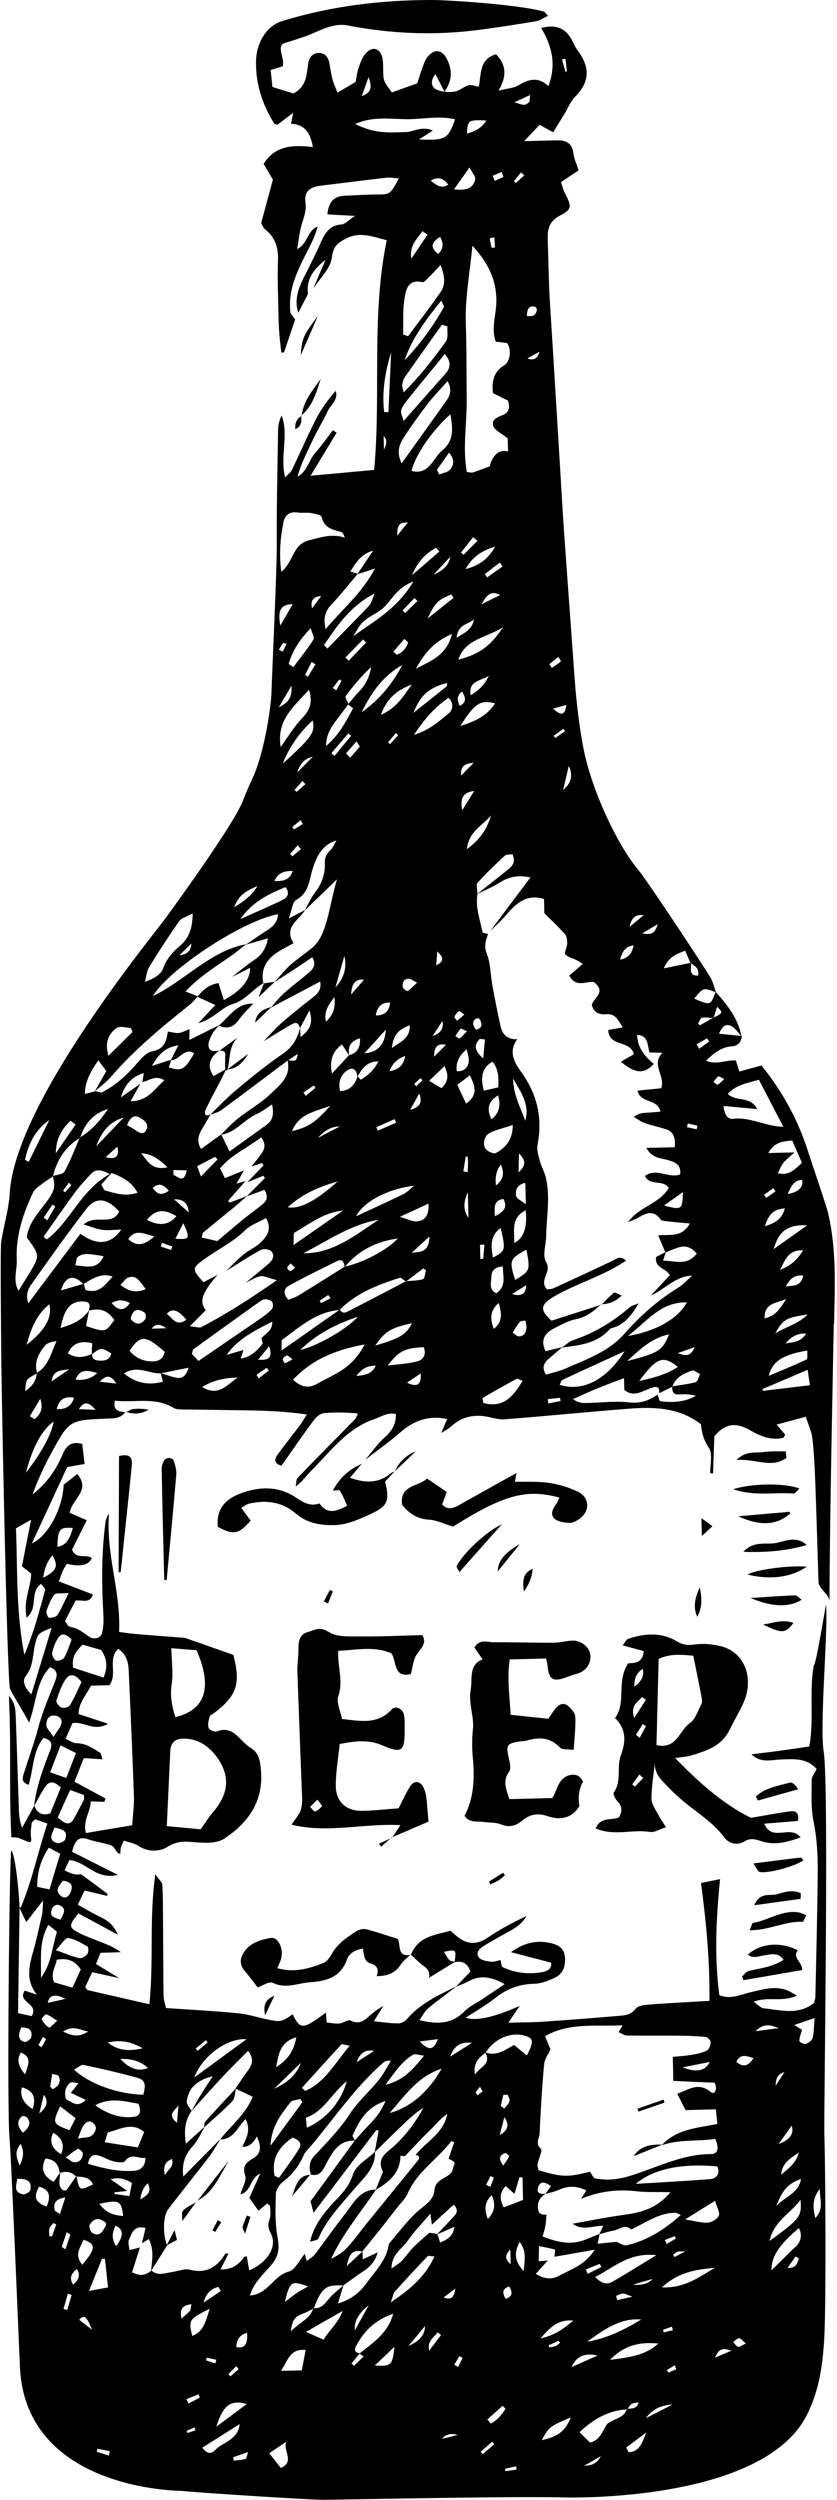 <?xml version="1.0" encoding="UTF-8"?>
<svg id="Layer_2" data-name="Layer 2" xmlns="http://www.w3.org/2000/svg" xmlns:xlink="http://www.w3.org/1999/xlink" viewBox="0 0 123.84 369.54">
  <defs>
    <style>
      .cls-1 {
        fill: none;
      }

      .cls-2 {
        fill-rule: evenodd;
      }

      .cls-3 {
        clip-path: url(#clippath);
      }
    </style>
    <clipPath id="clippath">
      <rect class="cls-1" y="0" width="123.84" height="369.54"/>
    </clipPath>
  </defs>
  <g id="Layer_1-2" data-name="Layer 1">
    <g>
      <g class="cls-3">
        <path class="cls-2" d="M114.47,184.64c.73-2.64,2.08-3.67,4.96-3.51-1.58,1.11-3.15,2.22-4.96,3.51ZM112.9,205.6c-.03-.09-.06-.18-.09-.27,2.16-.92,4.32-1.84,6.69-2.86.14,1,.23,1.66.33,2.29-2.42.29-4.67.56-6.92.83ZM108.49,165.38c-.93.12-1.29-.73-1.45-1.9,1.66.15,3.16.29,5.01.46-1.11-2.04-3.15-1-4.36-2.26,1.21-1.31,2.81-1.58,4.6-2.07,1.21,2.33,2.36,4.55,3.61,6.95-2.68-.06-4.9-1.5-7.41-1.18ZM105.57,159.91c.22-.28.42-.61.7-.79.13-.08.44.17.9.37-.44.39-.68.7-1.01.84-.11.06-.4-.27-.6-.42ZM113.04,176.61c.46-.33.93-.65,1.39-.98.1.16.21.32.32.47-.46.32-.92.65-1.39.97-.1-.16-.21-.31-.32-.47ZM113.17,181.25c.57-1.82,1.34-2.52,2.96-2.64-.44,1.52-1.26,2.13-2.96,2.64ZM116.32,191.99c-.75,1.2-1.43,2.52-3.2,2.88-.06-2.42,1.97-2.22,3.2-2.88ZM115.41,187.72c.84-1.7,1.32-2.99,3.42-2.9-.86,1.37-1.73,2.21-3.42,2.9ZM116.26,190.14c.67-1.18,1.31-1.72,2.59-1.59-.36,1.62-1.37,1.47-2.59,1.59ZM114.71,197.1c1.13-2.08,1.6-2.35,4.79-2.79-1.52,1.47-3.19,1.78-4.79,2.79ZM116.21,198.59c.76-.87,1.6-1.54,3.07-1.47-.87,1.37-2.04,1.26-3.07,1.47ZM119.45,199.63c-.03.49.07,1.24-.11,1.32-1.84.87-3.73,1.63-5.6,2.42.55-2.23,2.24-3.16,5.71-3.74ZM116.53,176.51c.56-1.2.96-2.11,2.16-2.1q.26,1.66-2.16,2.1ZM118.66,171.89c-1.01.84-1.79,1.96-3.57,1.53.29-.56.46-1.08.78-1.49.33-.43.79-.77,1.66-1.59-1.65.04-2.64.07-3.86.1.92-1.67,2.18-1.71,3.54-1.86.51,1.16.95,2.18,1.45,3.32ZM103.46,155.04c-.13-.23-.26-.45-.39-.68.52-.29,1.03-.58,1.54-.88.1.16.21.32.31.47-.49.36-.98.72-1.47,1.08ZM103.08,166.92c-.47-.1-.95-.2-1.43-.3.04-.19.08-.37.12-.56.47.11.95.22,1.42.34-.04.17-.07.35-.11.52ZM102.95,204.3c-1.12.31-2.28.43-3.44.61,0,.03-.02.05-.03.07-.02,0-.03.02-.05.03.05.6.13,1.16.95,1.11.85-.05,1.7-.05,2.58.2-1.65.96-3.43,1.02-5.24.81-.18-.02-.29-.66-.43-1-1.24.89-2.49,1.35-4.15,1.17-2.15-.25-4.36.06-6.54.09-.57.01-1.16-.1-1.83-.58,1.2-.53,2.4-1.08,3.61-1.58,1.27-.52,2.55-.99,3.95-1.52.02.73.03,1.21.04,1.74,1.45,1.2,2.77.09,4.11-.34.73-.24,1.16-.07,1.04.83.63-.31,1.27-.62,1.9-.93,0-.03,0-.06,0-.09.03,0,.06,0,.08-.01.5-1.38,1.71-1.88,2.89-2.32.29-.11.79.34,1.19.53-.21.41-.35,1.09-.64,1.18ZM81.14,207.45c-.04-.21-.07-.43-.1-.64.6-.06,1.21-.13,1.82-.19.03.16.06.32.08.47-.6.12-1.2.24-1.8.36ZM92.42,199.74c-2.81,4.38-6.29,5.99-9.61,4.96.14-.26.21-.64.41-.73,2.98-1.4,5.97-2.76,9.2-4.23ZM102.8,199.13c-.61,1.3-1.21,1.39-2.51.88.99-.35,1.55-.55,2.51-.88ZM92.92,197.48c2.95-2.33,4.94-5.07,8.71-4.97-1.31,2.39-4.46,4.24-8.71,4.97ZM92.79,201.19c2.09-1.94,3.79-3.45,6.2-3.96-.96,2.4-1.47,2.73-6.2,3.96ZM100.3,202.05c-1.8,1.17-3.73,1.65-5.72,2.08,2.61-3.51,3.52-3.83,5.72-2.08ZM101.04,176.22c-.07,2.61-.16,2.67-2.79,1.97.97-.68,1.69-1.19,2.79-1.97ZM81.2,200.84c.65-.55,1.29-1.1,1.93-1.65,2.56-.34,5.17-.55,7.08-2.72.06-.07.17-.11.26-.14,1.98-.47,3.03-2.04,4.03-3.67-.45.19-.98.28-1.34.58-2.5,2.16-5.24,3.82-8.35,4.85-.59.2-1.1.7-1.64,1.07.02-.01.03-.03.05-.04-.84.2-1.68.41-2.51.61-.79-1.7-.07-2.69,1.22-3.35,1.06-.54,2.15-1.16,3.28-1.38,1.5-.28,2.56-1.15,3.63-2.1-2.38.76-4.77,1.53-7.24,2.32-1.62-1.45-1.7-2.26-.02-3.33,1.27-.8,2.65-1.43,4.02-2.03,2.34-1.04,4.73-1.96,7.02-3.52-.85-.8-1.36-.28-1.96,0-2.89,1.39-5.8,2.72-8.7,4.06-.34.15-.74.15-1.02.19-1.3-1.35.79-2.55-.15-4.06-.56-.92,0-2.57.02-3.89.06-2.86.63-5.73-.05-8.58-.21-.85-.67-1.65-.9-2.49-.2-.77-.47-1.63-.33-2.36.77-3.97-.05-7.45-2.39-10.72-.95-1.32-2.01-2.93-.61-4.88-1.39.07-2.18-.64-2.46-1.88-.44-1.99-.84-3.99-1.21-6-.29-1.59-.26-3.31-.84-4.77-.47-1.17-.11-1.97.19-2.92-.28-.08-.79-.11-.81-.24-.38-1.87-1.1-3.7-.75-5.67-.02.01-.05.02-.06.03.02-.02.04-.04.06-.05-.01-.56-.25-1.34.02-1.64,1.26-1.41,2.65-2.71,4.03-3.99.23-.21.7-.14,1.12-.21.55,1.2-.06,1.8-.8,2.38-1.46,1.15-2.91,2.31-4.37,3.46v.02c1.13-.56,2.31-1.05,3.37-1.72,1.33-.84,2.69-1.09,4.46-.71-2.06,2.74-4.02,5.34-5.96,7.94.78-.78,1.61-1.51,2.33-2.35,1.47-1.72,3.02-3.2,5.64-2.41.02.73.04,1.51.05,2.11,1.1,1.1,2.14,2.05,3.05,3.1.28.32.34.93.33,1.4-.02.55-.48,1.34-.28,1.57.41.46,1.16.6,1.75.9.25.13.47.31.82.53-.71.61-1.33,1.16-1.98,1.72.99,1.87,2.55.78,3.63.95,1.93,1.48-.04,2.34-.3,3.38.28,1.22,1.23,1.46,2.09,1.38,1.46-.15,1.79.9,2.49,1.94-.85.15-1.48.26-2.15.38.13,2.61,3.24,1.41,3.8,3.59-.63.36-1.26.72-1.92,1.11,2.13,1.77,3.4,1.87,4.87.33-1.29-1.09-2.42-2.34-2.47-4.29,1.63.06,1.52,1.43,1.81,2.59.6.02,1.18.03,1.94.05-1.74,1.72.42,3.31-.18,5.24-.97.09-2.17.22-3.51.35.44,1.97,2.9,1.07,3.4,3.11-.73.06-1.34.12-1.95.15-.61.04-1.24.04-2.01.62.53.31,1.02.7,1.58.9,1.03.36,2.1.59,3.14.91,1.16.35,1.47,1.26,1.34,2.68-1.29.03-2.59.07-4.21.1.92,1.6,2.21,1.49,3.28,1.82,1.01.3,1.9.64,1.74,2.09-1.69.67-3.48-1.04-5.22.24.8,1.55,2.59.46,3.53,1.75-1.39,2.41-4.42,2.77-6.03,5.09.55-.25,1.14-.44,1.66-.76,1.14-.68,2.16-1.02,3.13.32.21.28.84.27,1.29.33.93.11,1.87.18,3.06.29-1.2,2.16-2.94,1.55-4.67,1.77.38.9.71,1.69,1.05,2.48.03-.02.05-.03.08-.05,0,.02-.01.04-.02.06.62-.24,1.23-.51,1.86-.71,1.02-.33,1.9-.1,2.73.9-1.42,1.85-3.15,1.07-4.99,1.04.18-.54.29-.9.4-1.23-.02,0-.04.01-.06.02,0-.01-.01-.02-.01-.03-.48.24-.96.49-1.35.7-.24,1.68,1.4,1.58,2.03,2.69-.93.99-1.87,1.99-2.81,2.99,2.07-.85,3.58-2.85,6.12-2.93-.69.6-1.32,1.32-2.09,1.8-3,1.84-5.6,4.14-7.94,6.79-2.35,2.67-5.61,3.78-8.71,5.15-.9.39-1.86.59-2.87.9-.7-.99-.36-1.72.41-2.38ZM77.72,165.66c-.76-2.05-1.81-3.98-1.79-6.23,1.07,1.94,2.5,3.76,1.79,6.23ZM76.22,189.2c-.91-2.89-.82-3.14,1.67-4.48.57,3.09.55,3.14-1.67,4.48ZM75.77,191.28c.64-.4,1.28-.8,2.09-1.31q-.05,1.93-2.09,1.31ZM76.74,197.53c-.29,0-.59-.36-.89-.55.34-.54.65-1.1,1.05-1.58.14-.17.51-.13.83-.2.07.35.18.64.17.92-.03.77-.31,1.42-1.16,1.42ZM71.51,207.39c-.03-.24-.16-.71-.06-.77,1.65-.97,3.33-1.91,5.01-2.82.11-.06.34.12.86.31-1.42,2.38-2.91,4.07-5.81,3.27ZM71.5,156.46c-1.41-1.24-1.35-2.06-.5-2.9.25.03.49.06.75.09-.07.79-.15,1.58-.25,2.8ZM71.68,183.96c-.06.71-.13,1.42-.19,2.12-.14,0-.28,0-.42,0-.02-.7-.03-1.39-.05-2.08.22,0,.44-.02.66-.03ZM73.71,160.73c-.73.17-1.43.32-2.11.48q-.91-3.13,1.28-4.27c.86,1.06.92,2.3.84,3.79ZM72.73,165.46q-1.19-2.31.97-3.54.66,2.24-.97,3.54ZM73.38,175.22q-.24-1.86.72-3.08.89,1.9-.72,3.08ZM73.22,179.78c-.08-1.42-.16-2.34,1.26-2.56.61,1.19.18,1.85-1.26,2.56ZM72.93,185.89c-.28-1.66-.47-3.18,1.15-4.39.76,3.32.73,3.41-1.15,4.39ZM73.05,196.43c-.47-1.34-.69-2.6.74-3.83.49,1.66.54,2.87-.74,3.83ZM73.43,191.16c-1.12-.5-.76-1.48-.74-2.3.01-.89.33-1.56,1.7-1.66.03,1.49.56,2.91-.95,3.96ZM73.37,170.43c-.33.18-1.17-.2-1.49-.58-.55-.65-.22-1.99.57-2.39.96-.47,2.03-.7,3.42-1.17-.01,2.22-1.08,3.36-2.49,4.14ZM77.78,178.89q.41,3.81-1.7,4.84c.09-1.78-.59-3.63,1.7-4.84ZM76.72,173.3c.03-1.08.04-1.68.07-2.82,1.08,1.16,1.02,1.76-.07,2.82ZM77.73,174.84c.02.98.04,1.83.07,3.16-.71-.56-1.34-.8-1.42-1.17-.19-.93.13-1.71,1.34-1.99ZM70.53,150.51c.1-.06.41.06.47.19.39.72.34,1.3-.58,1.51-.45-.61-.7-1.21.11-1.7ZM68.96,163.14c-.46-.98-.85-1.81-1.3-2.79.64-.47,1.14-.85,1.86-1.4.85,1.71,1.18,2.94-.56,4.18ZM69.17,173.26c-.2-.04-.41-.07-.61-.11.11-.72.23-1.45.35-2.17l.27-.05c.02.35.07.7.07,1.05,0,.43-.05.85-.07,1.28ZM69.31,180.01q-1.14-1.53-.09-3.79c.03,1.15.05,2.31.09,3.79ZM69.07,155.09c.12.78.4,1.45.26,2.02-.19.82-.83,1.33-1.75,1.22q-.26-1.84,1.49-3.24ZM67.9,149.47c.08-.06.39.24.8.5-.46.39-.78.66-1.09.93-.14-.22-.42-.5-.36-.64.13-.31.39-.6.66-.79ZM65.32,160.85c-.55-.33-1.02-.61-1.82-1.09.85-.81,1.49-1.43,2.27-2.17.69,1.42.51,2.35-.45,3.26ZM66,154.43c-.47.47-.94.93-1.78,1.76,0-1.67.67-1.95,1.78-1.76ZM64.54,142.7c.04-.61.09-1.22.15-2.06.86.8,1.14,1.4-.15,2.06ZM65.47,150.9q.31,1.67-1.46,2.24c.55-.84.93-1.44,1.46-2.24ZM61.25,108.62c1.6-2.41,3.15-4.14,5.12-5.48.91.94.53,1.9.02,2.31-1.44,1.16-2.83,2.47-5.14,3.17ZM60.9,185.2c.72-.67,1.45-1.33,2.64-2.43-.06,2.57-1.55,2.21-2.64,2.43ZM62.6,189.08c-.78.23-1.63.22-2.45.3-.03.03-.06.05-.1.07-.01,0-.03-.02-.04-.03-2.74,1.43-5.48,2.86-8.23,4.27-.49.25-1.05.66-1.49-.1-.02.02-.04.03-.05.05-.02,0-.04,0-.05,0-2.7,1.9-5.41,3.8-8.55,6,.06-.96-.05-1.49.13-1.61,2.58-1.91,5.04-4.11,8.42-4.39.03-.02.06-.04.09-.06,0,0,0,0,.01.01,2.48-2.49,5.64-3.68,8.85-4.71.21-.07.57.33.86.54.03-.01.05-.02.08-.04.02,0,.04,0,.06,0,.83-.63,1.66-1.25,2.49-1.88.13.09.27.17.4.26-.14.46-.19,1.24-.44,1.31ZM55.53,198.89c1.44-2.1,2.22-2.58,5.42-3.3-.84,1.68-1.77,2.24-5.42,3.3ZM61.74,201.23c-1.36.36-2.8.42-4.38.62,1.67-2.16,2.52-2.58,5.32-2.72.47,1.08-.06,1.87-.94,2.1ZM60.22,204.38c.59-.4,1.19-.8,2.02-1.36.17,1.94-.78,1.96-2.02,1.36ZM52.71,203.4c.69-.88,1.46-1.57,2.89-1.52-.72,1.43-1.86,1.37-2.89,1.52ZM44.41,199.57c2.14-2.15,4.98-3.74,8.55-4.94-1.49,1.69-5.72,4.22-8.55,4.94ZM50.35,202.68c-1.11.68-2.3,1.23-3.44,1.87-1.2.68-2.29.55-3.55-.6,2.92-3.15,6.59-4.48,10.59-5.22-.87,1.7-2.08,3.01-3.6,3.95ZM42.14,201.51s-.35-.45-.3-.6c.09-.23.36-.49.6-.54.18-.04.41.26.84.56-.52.28-.82.48-1.14.59ZM29.85,196.16c-.33.17-.86-.05-1.76-.12,1.01-1.01,1.68-1.69,2.36-2.38-.99-1.2-.36-2.3.27-3.34.42-.68.98-1.26,1.48-1.88-.7.36-1.4.73-2.09,1.09-1.75-1.9-1.71-2.08.05-3.36,2.01-1.46,4.26-2.52,6.08-4.3.82-.81,2.03-1.2,3.12-1.82.94,1.7.11,2.76-.85,3.66-.73.68-1.7,1.07-2.46,1.7-.91.75-1.72,1.63-2.57,2.45,1.69-1.04,3.35-2.14,5.09-3.1.39-.21,1.22-.13,1.53.17.63.61.26,1.33-.32,1.83-1.13.97-2.28,1.91-3.42,2.85.72-.33,1.41-.82,2.16-.96.54-.1,1.16.25,2.45.58-4,2.79-7.47,4.99-11.13,6.91ZM40.23,193.52c-.56.58-1.22,1.05-1.88,1.51-2.9,1.99-5.81,3.97-8.98,6.14-.39-.41-.71-.75-.99-1.05.12-.34.13-.61.26-.7,3.26-2.36,6.52-4.7,9.79-7.03.24-.17.55-.35.82-.34.35.02.84.13,1.01.38.17.25.16.89-.03,1.09ZM38.69,197.86c.05.28.24.69.13.82-.8.97-1.66,1.88-3.2,2.15.18-.58.29-.93.39-1.28-.82.24-1.65.48-2.47.72,1.68-2.38,4.08-3.55,6.75-4.92.03,1.5-1.13,1.77-1.6,2.5ZM38.19,200.98c.48-.59.96-1.18,1.63-1.99.65,1.93-.34,2.09-1.63,1.99ZM38.27,203.75c-.11-.18-.21-.36-.32-.54.5-.34,1.01-.69,1.52-1.03.1.14.2.27.3.41-.5.39-1,.77-1.49,1.16ZM29.91,205.02c1.83-1.11,3.54-1.35,5.28-1.4-1.52.94-2.78,2.94-5.28,1.4ZM25.95,183.1c.44-.86.81-1.58,1.18-2.3,1.04,2.31.96,2.45-1.18,2.3ZM25.98,203.63c-.72-.16-1.42-.42-2.12-.64-.01,0-.02.01-.03.01h-.05c.1.38.2.77.33,1.24-2.06.54-3.9.29-5.76-1.22,1.96-1.28,3.7.06,5.43-.02,0-.02-.01-.02-.01-.04.03.01.06.02.09.03,1.26-.26,2.51-.52,4.04-.82-.42,1.39-1.08,1.65-1.92,1.46ZM16.52,192.6c.91-.52,1.77-.51,2.69.01q-1.19,1.81-2.69-.01ZM14.76,204.24c1.16-1.32,1.87-.65,2.45.27-.7-.07-1.4-.15-2.45-.27ZM11.18,203.92c.65-1.57,1.7-1.43,3.21-.95q-1.36,1.22-3.21.95ZM11.67,208.3c.93-1.51,1.72-.73,2.47.09-.73-.03-1.46-.05-2.47-.09ZM8.39,208.28c.36-1.44,1.17-1.94,2.56-1.67q-.54,1.81-2.56,1.67ZM3.84,217.69c.97-3.76,2.36-6.33,4.08-7.55-.2,1.69-1.86,4.74-4.08,7.55ZM6.07,234.11c.31.43.66.71.61.89-.83,3.01-1.58,6.04-3.08,9.61-1.28-6.7-.98-12.72-1.24-18.7.73-.42,1.32-.75,2.24-1.27-.49,2.48-.92,4.64-1.36,6.89.47.36.93.71,1.38,1.06-.07,2.08-1.21,4.06-.68,6.52,1.78-1.43.38-3.73,2.13-4.99ZM7.78,229.89c.87,1.62.65,2.25-1.38,3.33q.26-2.11,1.38-3.33ZM10.78,225.86c-.43,1.48-.85,2.53-2.29,2.79.08-2.64.33-2.95,2.29-2.79ZM10.16,235.48c-.76,1.51-1.13,2.44-1.67,3.25-.2.3-.82.42-1.23.4-.16,0-.47-.73-.38-1,.28-.85.63-1.73,1.16-2.42.22-.29.99-.14,2.12-.23ZM10.59,242.39c-.37.93-.63,1.83-1.08,2.61-.19.31-.88.58-1.21.46-.3-.1-.66-.8-.58-1.15.16-.79.47-1.59.92-2.24.49-.72,1.18-.61,1.95.31ZM12.22,243.11c.98.28,1.92.55,2.74.78.9,1.31.99,2.55.36,4.07-1.66-.53-3.09-.99-4.49-1.45-.28-1.59.46-2.48,1.39-3.4ZM16.21,249.07c1.21-1.65-.34-3.84,1.29-5.36,1.33.95,1.5,2.17,1.55,3.38.28,6.16.55,12.31.77,18.47.04,1.26-.15,2.53-.26,4.24-2.05.34-4.39.73-6.85,1.15-.49-1.84.68-3.1.72-4.67.79.02,1.4.03,2.02.05.05-.17.1-.33.15-.49-1.44-.78-2.88-1.56-4.58-2.48.45-1.16.89-2.25,1.38-3.48.92.06,1.75.1,2.75.17-.16-.49-.17-.87-.35-.97-1.08-.7-2.16-1.41-3.52-1.41-.45,0-.91-.35-1.58-.63.39-.89.73-1.68,1.02-2.34,1.76-.28,3.14,1.32,5.27.1-1.7-.56-2.95-.97-4.36-1.44.01-1.67,1.1-2.77,1.83-4.19.98-.02,1.95-.05,2.76-.07ZM12.41,266.03c-.45.91-.94,1.8-1.41,2.7-.62,1.17-1.34.98-2.45-.1.61-1.35,1.18-2.62,1.83-4.04.83.3,1.44.53,2.03.74,0,.33.08.56,0,.7ZM9.63,271.91c-.12.3-.81.61-1.15.52-1.35-.34-.88-1.25-.41-2.29,1.15.25,2.06.49,1.56,1.77ZM10.4,279.8c-.32.69-.91.88-1.41.43-.94-.84-.26-1.55.36-2.23,1.1.16,1.6.65,1.05,1.8ZM12.96,287.75c.15.09.16.87-.04,1.09-.27.33-.83.68-1.19.6-.95-.2-1.86-.61-3.47-1.18.82-.84,1.39-1.84,1.82-1.79,1,.14,1.96.74,2.88,1.27ZM13.05,300.3c-1.49.91-2.4.6-3.73,0,1.51-.97,2.34-.28,3.73,0ZM20.43,307.17c1.35.38.99,1.48.78,2.46-3.68-.06-7.96-1.57-10.26-3.7.54-.28,1.04-.78,1.43-.7,2.69.57,5.39,1.19,8.05,1.93ZM21.1,302.77c-2.27.53-3.76.24-5.17-.86,1.57-.33,3.13-.33,5.17.86ZM17.8,304.34c1.66-.03,2.96.29,4.1,1.35-1.58.6-2.82,0-4.1-1.35ZM24.7,331.89c.49-.27.97-.53,1.48-.8-.12-.5-.24-.97-.35-1.45-.38.73-.76,1.46-1.14,2.19-.6-1.55-.59-4.23.19-5.26,1.96-2.58,4.01-5.09,5.98-7.66.65-.84,1.17-1.79,1.74-2.69h-.02s0,0,0-.01c-1.78,1.8-3.57,3.6-5.46,5.52-.25-1.9.27-3.28,1.45-4.55.72-.78,1.15-1.84,1.7-2.78,1.38-1.26,2.82-2.46,4.1-3.81.38-.4.38-1.19.53-1.83.74.35,1.5.7,2.49,1.17-1.04,2.58-3.18,4.24-4.81,6.29l.05-.05s-.02.04-.03.06c1.91.06,2.57-1.8,3.73-3.01.86,1.72.07,2.9-.47,4.12.94.01,1.59-.47,2.13-1.55.66,1.39.72,2.51-.52,3.24-1.06.63-1.67,1.12-1.18,2.59.22.68-.41,1.66-.72,2.74,1.67-.4,1.32-2.35,2.93-3.06-.61,1.36-1.08,2.4-1.61,3.59.39.54.83,1.16,1.35,1.88.47-.39.89-.73,1.31-1.07.17.18.41.31.41.46.03.6.14,1.27-.06,1.81-.31.85-.26,1.32.2,2.25.96,1.94-.6,4.26-3.23,5.38-.13-.72-.23-1.4-.35-2.09-.15.05-.36.04-.43.14q-1.28,1.9-3.46,1.8c.43-.85.81-1.6,1.17-2.33-.14,0-.42-.06-.47.02-1.23,2.02-2.82,2.97-5.22,2.36-.8-.2-1.73.21-2.6.33-1.05.14-2.14.67-3.11-.22h-.01s-.03.04-.04.07c0-.01,0-.03,0-.04-.81.74-1.69.82-2.81.24.39-1.23.78-2.45,1.16-3.67-.52.13-1.03.27-1.55.4-.03-.53-.26-1.15-.06-1.56.42-.9.69-2.19,2.45-1.71-.19.8-.37,1.52-.55,2.24.33-.19.65-.39,1.03-.61.8,1.57.49,3.14.33,4.68.01-.02.02-.02.04-.03.78-1.24,1.55-2.47,2.33-3.7ZM25.46,319.14c.31,1.13-.58,1.47-1.06,2.39q-.47-1.88,1.06-2.39ZM26.41,311.21c-.07.79-.14,1.58-.22,2.57-1.53-1.21-.3-1.83.22-2.57ZM28.35,312.03s-.04.05-.06.07c.02-.03.03-.05.05-.08-.27-.48-.77-.99-.71-1.43.1-.75.42-1.6.92-2.13.71-.76,1.68-1.27,2.93-1.55-.57.88-1.16,1.74-1.71,2.64-.5.81-.96,1.64-1.43,2.47,0,0,0,.02,0,.02,1.52-1.68,3.02-3.38,4.56-5.02,1.2-1.29,2.46-2.52,3.81-3.88.93,1.24.6,2.07-.03,2.92-.64.88-1.24,1.79-1.86,2.68.01,0,.02,0,.03.01-1.5,1.61-3.01,3.21-4.48,4.86-.17.18-.13.55-.17.84-.83.74-1.66,1.48-2.7,2.42-.29-1.96-.13-3.46.84-4.82,0,0,0-.01,0-.01ZM36.47,301.43c-2.52,1.85-5.05,3.7-7.73,5.66,1.06-2.95,4.7-5.88,7.73-5.66ZM30.46,301.57c.08.11.17.22.26.34-.49.41-.98.83-1.48,1.24-.09-.12-.18-.23-.27-.35.49-.41.99-.82,1.49-1.23ZM42.95,310.77c.26-.35.97-.34,1.47-.51.11.15.22.31.33.46-1.44,1.97-2.89,3.94-4.73,6.46.17-3.08,1.66-4.71,2.94-6.42ZM44.51,304.92c-.7,1.95-2.21,3.02-3.95,3.83,1.32-1.27,2.64-2.55,3.95-3.83ZM43.84,301.14c-.37,2.22-1.47,3.46-2.99,4.42.37-1.75.48-3.69,2.99-4.42ZM50.51,302.2c.11-.11.53.07,1.23.2-2.19,2.53-3.62,5.41-6.59,6.67-.16-.16-.31-.31-.47-.46,1.94-2.15,3.86-4.29,5.83-6.41ZM45.31,313.01c2.57-.89,3.69-3.47,5.99-5.38-.83,3.08-2.99,5.57-5.9,6.88-.04-.58-.2-1.46-.09-1.5ZM43.3,315.97c.84.3,1.44.82.98,1.59-.91,1.51-1.99,2.91-3.01,4.36-.21-.1-.43-.2-.65-.3-.49-2.58.67-4.32,2.68-5.65ZM56.61,304.96c.28-.24.61-.42,1.23-.36-.27.46-.55.92-.81,1.38-1.39,2.46-3.71,4.09-5.25,6.46-1.47,2.27-3.41,4.23-5.26,6.22-.83.89-.8,1.76-.54,2.76,1.33.35,1.74-.55,2.29-1.59.9-1.71,1.89-3.5,4.19-3.4.01-.01.02-.03.03-.04,0,0,.01-.02.02-.02-.14-.27-.4-.59-.33-.75.95-2.07,1.98-4.11,4.86-5.08-.7,1.73-1.61,2.69-2.53,3.64-.69.7-1.33,1.46-1.99,2.19.02.01.03.04.04.05-.03,0-.05,0-.08,0-2.11,2.91-4.23,5.81-6.53,8.96.05.21.2.78.44,1.71,3.24-4.27,6.27-8.24,9.29-12.23.11.03.23.06.35.09-.2,1.05-.4,2.1-.59,3.16-1.14,1.07-2.8,1.97-3.21,3.29-.6,1.92-1.83,3.03-3.03,4.33-1.49,1.63-2.82,3.38-3.32,5.64.43-.16,1.11-.2,1.24-.5,1.21-2.84,3.33-4.96,5.25-7.25,1.36-1.63,3.17-3.05,3.13-5.54,1.25-1.23,2.49-2.46,3.76-3.68,1.05-1.02,2.11-2.03,3.38-2.83-1.34,2.46-3.01,4.63-5.16,6.35-1.07.86-1.53,1.77-.81,3.07-.35.89-.71,1.78-1.07,2.67-2.33,0-3.28,1.96-4.48,3.51-1.56,1.98-3.01,4.06-4.54,6.07-.28.36-.72.59-1.2.97-.14-.49-.22-.77-.29-1.05-.79.91-1.44,2.38-2.38,2.62-2.25.57-3.06,3.38-5.74,3.53.62-1.99,2.04-3.17,3.14-4.48,1.13-1.33,1.27-2.47.95-4.16-.39-2.07-.31-4.27-.24-6.41.01-.61.54-1.38,1.05-1.77,1.4-1.06,2.4-2.38,3.1-3.99.2-.45.62-.79.94-1.18,3.52-4.17,6.59-8.75,10.71-12.35ZM55.34,303.16c-.8.52-1.6,1.04-2.58,1.67q.74-2.08,2.58-1.67ZM61.09,303.72c.32-.19.89.06,1.65.14-1.59,1.94-2.94,3.62-5.69,4.31,1.38-1.93,2.43-3.47,4.05-4.44ZM64.78,301.42c-.7,1.97-1.65,1.44-2.66.34.89-.11,1.78-.23,2.66-.34ZM65.34,305.79c-1.97,3.42-4.5,5.65-7.69,6.55,2.4-2.77,4.24-5.45,7.69-6.55ZM61.48,318.56c.62.04.66.41.34.8-2.46,3.05-4.95,6.08-7.42,9.12-1.01,1.24-1.94,2.55-3.01,3.73-.64.71-1.48,1.23-2.39,1.67,1.74-3.77,4.38-6.85,6.63-10.21,1.92-1.12,3.57-2.44,3.63-5.02.22.03.43.05.65.07.88-.92,1.74-1.85,2.63-2.77.62-.64,1.27-1.24,1.89-1.88.54-.57,1.05-1.17,1.75-1.59-.55,2.86-3.11,4.06-4.69,6.06ZM67.21,316.64c-.28.82-.56,1.63-.84,2.45.32.19.7.3.87.56.1.17-.15.55-.2.84-.29,1.63-2.61,1.29-2.76,3.25-.13,1.64-1.71,2.37-2.8,3.41-1.43,1.38-2.64,2.99-3.94,4.52-.33,2.44-2.04,4.04-3.36,5.88-1.01,1.39-2.33,2.4-4.18,2.94.31-1.02.57-1.85.82-2.68-.78.71-1.66,1.33-2.3,2.16-.58.72-1.12,1.3-2.08,1.21,0,.02-.01.03-.02.05-.03.01-.06.03-.08.04-.52,1.5-1.94,1.98-3.31,3.33.18-1.56.61-2.18,1.56-2.51.61-.21,1.17-.54,1.75-.82.01-.03.02-.06.03-.09.03,0,.05,0,.07,0,1.17-3.04,1.78-3.51,4.33-3.34.98-.69,1.93-1.43,2.93-2.07,1.07-.68,1.84-1.55,2.17-2.83-.69.32-1.37.64-2.2,1.02-.01-.47-.02-.82-.03-1.18l-2.34,2.19c.27-1.39.68-2.59,2.3-2.15.88-1.09,1.77-2.19,2.64-3.28.88-1.1,1.74-2.22,2.61-3.33.49-.63,1.13-1.19,1.43-1.91,1.41-3.29,4.43-5.11,6.49-7.8.02-.03.17.06.44.15ZM69.82,301.97c-1.05.66-2.09,1.33-3.21,2.03q.8-2.38,3.21-2.03ZM71.81,303.43s-.02-.04-.03-.07c.03.01.05.01.08.02,1.41-2.15,3.9-3.14,6.03-2.39,1.04.35,1.07.92.06,2.83-.6-.49-1.18-.96-1.89-1.55-1.26.69-2.56,1.73-4.2,1.11,0,.01-.01.02-.02.03-.01,0-.02.02-.03.02.91,1.67-.7,1.99-1.54,3.23-.29-1.88.68-2.53,1.54-3.23ZM79.74,332.01c.93.18,1.67.3,2.37.52.07.02-.05.69-.08,1.06,1.8-.32,3.61-.64,5.96-1.05-1.53,2.39-3.58,2.91-5.33,3.88-.99.54-2.04.5-3.39-.3.68-.76,1.23-1.37,1.78-1.98-.38.04-.76.06-1.35.11.02-.73.03-1.36.05-2.24ZM79.65,323.21c.41-.99,1.18-.54,1.88-.07-.28.39-.54.73-.79,1.09.01,0,.02,0,.03,0-.02.01-.03.03-.05.04-.01.01-.02.02-.02.03.66-.19,1.34-.32,1.96-.6,1.35-.61,2.65-.64,4.09.08-.27.44-.53.85-.78,1.25,2.63-1.1,5.33-1.46,8.16-1.13,1.52.18,3.08.09,5.06.14-2.1,2.54-4.54,3.03-7.09,3.38-2.43.33-4.83.83-7.38,1.28,1.45,1.09,2.95.3,4.53.3-.26.55-.41.88-.56,1.21.02-.01.03-.01.04-.02,0,.02-.01.04-.02.05.69-.18,1.39-.41,2.09-.53.85-.16,1.68-1.04,2.58-.15,2.13-.99,4.09-2.48,6.58-2.48.16,0,.32.14.76.33-2.42,2.19-4.97,3.77-7.98,4.48-.45.1-1.02-.32-1.54-.51-.89.09-1.78.18-2.77.28.14-.71.21-1.07.28-1.42-.02,0-.04.01-.05.02.01-.02.02-.04.03-.05-.72.29-1.44.59-2.17.88-2.08.8-4.08.34-6.24-.5.15-.54.32-1.04.41-1.55.1-.55.11-1.11.17-1.68-.63.04-1.17-.04-1.26-.87-.11-1.02.31-1.72,1.12-2.21,0-.01.02-.03.02-.03-.81.16-1.45-.11-1.09-1.03ZM105.01,304.79q-.95,2-4.03.8c1.3-.26,2.59-.52,4.03-.8ZM79.52,319.91c.16-.79.78-2.05.53-2.27-.92-.79-.24-1.57-.21-2.28.15-3.43.36-6.85.67-10.27.07-.76.63-1.46.94-2.16-.25-.6-.5-1.22-.81-1.96,3.75-2.09,7.66-1.38,11.49-1.6-.19.31-.34.56-.62,1.02.45.18.85.48,1.26.49,2.58.04,5.17,0,7.74.03,1.29.01,2.59.05,3.87.18.3.03.78.51.77.77-.01.43-.23,1.08-.56,1.24-.69.35-1.5.51-2.28.64-.86.15-1.75.19-2.77.3.03,1.21.06,2.27.08,3.55,2.02.09,4.07.18,6.1.27.47.85.09,1.9-.56,1.37-1.85-1.52-3.23-.35-4.96.26.42.83.79,1.55,1.23,2.42,1.38-.04,2.84-.07,4.49-.12.07.73.14,1.38.22,2.17-3.02.59-6.05.75-8.23,3.14,2.59-.9,5.28-.55,7.92-.93.51,1.21.55,2.24-.69,2.24-4.32,0-8.08,2.07-12.07,3.26-1.69.51-3.32.65-4.99.34-.31-.06-.53-.65-.79-.99-3.34.82-4.09.81-7.6-.22-.06-.29-.21-.6-.16-.88ZM108.23,347.46c-.93.4-1.44.61-2.43,1.03.59-1.42,1.19-1.42,2.43-1.03ZM100.25,332.84c.21-.08.47-.03,1.15-.05-.79.42-1.19.62-1.6.83-.07-.1-.15-.2-.22-.31.22-.17.42-.38.67-.47ZM98.64,331.69c-.08-.2-.17-.39-.27-.58.48-.19.96-.38,1.45-.57.06.13.12.25.18.36-.45.27-.91.52-1.36.79ZM106.35,327.52c-.24.51-1.03.97-1.61,1.02-.91.07-1.84-.23-3.37-.47,1.66-1.03,2.87-1.79,4.44-2.77.28,1.04.74,1.8.54,2.22ZM104.94,322.12c-3.52.27-7.04.46-10.88.69,2.62-2.23,6.93-3.08,12.09-2.57.42,1.2-.16,1.81-1.21,1.88ZM97.93,338.11c2.58-2.35,5.19-2.65,7.87-2.89-2.25,1.24-4.38,3.04-7.87,2.89ZM98.88,350.72c-.07-.14-.13-.27-.2-.4.38-.23.76-.46,1.14-.69.08.19.16.39.24.57-.39.17-.79.35-1.18.52ZM98.09,344.39c.44-.16.88-.32,1.32-.48.05.18.1.36.15.54-.46.1-.91.2-1.36.31-.04-.13-.07-.25-.1-.37ZM95.57,357.44q1.31-1.88,3.94-2.01c-1.16.59-2.33,1.18-3.94,2.01ZM93.02,362.47c-.13-.23-.24-.45-.38-.68,1-.74,1.99-1.48,2.99-2.23-.57,1.33-.96,2.89-2.61,2.91ZM89.64,358.61c-.63,1.11-1.06,2.15-2.35,2.44-.48-.48-.95-.94-1.54-1.54,1.92-1.82,4.16-3.2,6.97-3.36.01-.03.03-.05.04-.08.04-.01.08-.01.12-.02.49-.79.53-.81,1.61-.94-.26.98-.97.89-1.61.94-.02.03-.03.05-.05.08l-.11.02c-.52,1.55-2.46,1.35-3.08,2.45ZM86.47,364.46c.75-.43,1.49-.86,2.42-1.4q-.7,1.44-2.42,1.4ZM94.87,342.86c-2.5,1.52-5.09,2.81-8.01,3.28,2.43-1.72,4.83-3.54,8.01-3.28ZM86.96,336.12l-.28-.66c.69-.28,1.38-.55,2.07-.83.07.16.14.32.22.47-.67.34-1.34.67-2.01,1.01ZM93.59,339.48c-1.15.26-1.71.38-2.28.51-.05-.21-.1-.42-.15-.63.34-.12.68-.31,1.03-.34.25-.03.52.16,1.4.47ZM90.55,337.3c-.85.49-1.67.14-2.49-.72,2.74-1.4,5.02-3.68,9.05-3.23-2.54,1.54-4.52,2.8-6.55,3.95ZM93.65,337.71c1.3-.38,1.98-.58,2.9-.85q-.88,1.02-2.9.85ZM97.39,346.41c-1.89,1.76-4.22,2.03-7.14,2.42,2.29-2.34,4.62-2.65,7.14-2.42ZM88.41,348.18c-1.28.57-2.55,1.14-3.83,1.71.78-1.81,2.18-2.07,3.83-1.71ZM82.87,346.3c-.21.16-.41.39-.65.48-.3.12-.64.14-.96.2l-.08-.31c.49-.22.98-.44,1.46-.67.08.1.16.2.23.31ZM79.96,345.66c1.52-1.74,2.65-2.84,4.88-2.64-1.48,1.19-2.68,2.16-4.88,2.64ZM80.15,360.69c1.09-1.97,1.2-2.06,4.31-3.36-.91,2.35-2.39,2.93-4.31,3.36ZM77.47,335.7c-1.48-1.63-1.34-2.79-.59-4.32.99,1.29.8,2.46.59,4.32ZM75.51,332.53c.02.76.03,1.37.05,2.15q-1.3-1.04-.05-2.15ZM75.34,337.97c.49.82.57,1.47-.52,1.83-.5-.83-.56-1.48.52-1.83ZM74.81,323.13c.48.42.88.77,1.31,1.16.27-.9.51-1.69.74-2.47.15.01.3.03.45.05.03,1.03.05,2.05.08,3.31-1.03.4-1.92.74-2.87,1.11-.56-1.13-.69-2.1.29-3.15ZM74.74,318.26c.15-.05.63.42.61.46-.23.45-.53.86-.88,1.38-.74-.98-.59-1.55.26-1.84ZM74.11,311.24c.09-.55.25-1.07.38-1.6.21,0,.42,0,.62,0,.11.33.37.71.28.97-.13.4-.5.71-.78,1.07-.27-.22-.52-.36-.51-.43ZM74.62,312.95q1.18,1.59-.68,2.65c.22-.85.43-1.7.68-2.65ZM74.77,365.29c-.02-.11-.04-.24-.06-.36.55-.13,1.1-.25,1.65-.37.03.16.05.32.08.48-.56.08-1.12.16-1.68.24ZM71.91,322.95c.23-.43.46-.87.69-1.31.16.09.31.18.47.27-.17.45-.35.89-.52,1.34-.21-.1-.43-.2-.64-.31ZM72.73,324.48q.99,1.95-.55,3.52c-.54-1.34-.52-2.45.55-3.52ZM72.62,358.24c-.17-.2-.34-.4-.51-.6.75-.68,1.5-1.35,2.26-2.03.14.15.28.3.42.45-.56.89-1.21,1.68-2.16,2.18ZM70.39,309.28c.17-.3.41-.55.62-.82.09.16.19.32.39.66-.23.19-.48.4-.73.61-.1-.15-.32-.38-.28-.45ZM71.41,362.77c-.09-.13-.19-.25-.29-.37.57-.49,1.14-.98,1.7-1.48.1.14.2.26.3.39-.57.48-1.14.97-1.71,1.46ZM67.77,349.88c-.19-.11-.37-.23-.56-.34.25-.43.51-.84.76-1.27.16.08.32.17.48.26-.22.45-.45.9-.68,1.35ZM65.4,360.5q.74-1,2.35-.58c-1.03.25-1.59.39-2.35.58ZM64.76,344.76c.17.13.33.27.49.4-.58.77-1.17,1.55-1.76,2.32-.29-1.46.68-1.95,1.27-2.72ZM60.44,346.76c.78-.93,1.56-1.86,2.44-2.93q0,1.91-2.44,2.93ZM55.45,349.65c.9-.85,1.79-1.69,2.91-2.75-.27,2.7-.49,2.94-2.91,2.75ZM58.41,338.75c1.58-1.77,3.2-3.52,4.84-5.23.13-.14.52,0,1.03.01-1.36,3.01-3.58,4.84-6.47,6.8.33-.89.38-1.33.6-1.58ZM67.36,338.29c-.18,1.35-.64,1.74-1.72,1.3.46-.34.92-.69,1.72-1.3ZM64.72,330.26c.76-.34,1.53-.67,2.53-1.11-.22,1.44-1.09,1.9-2.14,2.33-.15-.49-.27-.86-.39-1.22-.03.01-.05.03-.08.03.02-.02.05-.05.06-.07-.39-.06-.78-.13-1.18-.19-.79.71-1.61,1.39-2.36,2.15-.63.64-1.13,1.4-1.74,2.05-.33.35-.78.58-1.49,1.1,0-2.15,1.57-2.92,2.38-4.1.89-1.3,2.01-2.43,3.36-4.02.13.93.18,1.28.23,1.63,1.08-.99,2.16-1.97,3.23-2.96.82.87.38,1.39-.13,1.91-.77.81-1.53,1.63-2.3,2.44,0,.01.01.03.02.04ZM54.55,340.76c-.61,1.11-1.23,2.22-2.05,3.71q-.2-1.96,2.05-3.71ZM52.41,349.7c-.14-.11-.27-.22-.41-.34.4-.49.81-.97,1.21-1.46,0,0-.01,0-.02-.01.02-.02.05-.04.07-.05-.7-.01-.9-.43-.6-1,1.16-2.26,2.83-3.91,5.52-4.83-.83,2.95-3.01,4.27-4.92,5.83-.02.02-.04.04-.05.06.19.15.39.28.58.43-.46.46-.93.92-1.39,1.37ZM47.88,345.84c-.84-.37-1.55-.68-2.61-1.15,1.76-1,3.32-1.9,5.44-3.1-.83,2.02-2.12,2.97-2.83,4.26ZM42.15,340.26c.75-3.08.95-3.2,3.43-2.28-.59.33-1.11.59-1.59.91-.48.32-.93.69-1.84,1.37ZM44.65,350.38c-.87.02-1.69.04-3.06.07,1.05-1.73,1.43-3.33,3.63-3.08-.18.96-.35,1.89-.56,3.01ZM41.55,364.81c-.56-.71-1.06-1.36-1.71-2.19.78-.53,1.47-.99,2.49-1.68-.44,1.49,1.32,2.9-.78,3.87ZM34.95,346.92c.06-1.08.5-1.78,1.6-2.09q.22,2.54-1.6,2.09ZM36.33,363.48c-.57.14-1.16.17-1.74.24-.03-.17-.06-.34-.09-.5.64-.22,1.27-.45,2.21-.78-.2.6-.24,1.01-.37,1.04ZM29.94,361.8c1.84-1.16,3.56-2.24,5.52-3.48-.27,2.41-2.45,2.6-3.58,3.8-.48.51-1.18.8-1.94-.32ZM30.13,340.35c.32-1.35,1.1-2.04,2.19-2.31.11.2.22.41.34.62-.84.56-1.69,1.13-2.53,1.69ZM30.49,348.9c.03-.14.06-.27.09-.4.47.1.94.2,1.42.3-.05.18-.09.36-.13.55-.46-.15-.93-.3-1.39-.45ZM33.79,350.93c.39-.4.78-.79,1.17-1.18.12.16.24.31.35.46-.41.35-.81.69-1.22,1.05-.1-.11-.2-.22-.31-.32ZM36.52,355.35c-1.38,1.02-2.75,2.05-4.51,3.35.98-3.14,2.09-4.04,4.51-3.35ZM28.44,345.29c-.55-2.39-.49-2.5,2.59-4.02-.6,1.95-.95,3.39-2.59,4.02ZM27.9,355.27c-.11-.21-.22-.43-.32-.64.59-.24,1.19-.47,1.79-.72.06.17.13.33.2.49-.55.29-1.1.58-1.66.87ZM27.74,359.64c-.04-.11-.08-.22-.12-.33.39-.17.77-.33,1.15-.49l.14.42c-.39.13-.78.27-1.17.4ZM28.33,340.57c-.11.51-.1.84-.25,1.02-.29.35-.67.63-1.24,1.14-.33-1.81.46-1.93,1.49-2.15ZM17.17,332.02c-.77-1.24-.5-2.11-.08-3.03q1.82.78.08,3.03ZM13.17,338.63c.82-2.04,1.37-3.38,1.92-4.73.15,0,.3,0,.44,0,.15,1.33.29,2.67.45,4.22-.79.14-1.59.29-2.81.51ZM16.11,362.97c-.59-.18-1.19-.36-1.79-.55.03-.16.06-.31.09-.46.61.12,1.23.24,1.85.36-.05.21-.1.43-.16.65ZM11.73,342.91c.7-.85,1.13-.49,1.89,1.47-.82-.64-1.34-1.05-1.89-1.47ZM10.82,337.7c-.65-1.01-.22-1.68.55-2.3q.81,1.16-.55,2.3ZM9.95,341.46c-.18-.05-.37-.11-.55-.17.21-.75.42-1.5.63-2.24.19.05.39.11.57.18-.21.74-.43,1.49-.65,2.24ZM9.87,329.96c.28.18.55.32.53.36-.22.72-.47,1.44-.72,2.16-.18-.11-.36-.23-.54-.35.24-.71.48-1.42.73-2.17ZM8.09,326.67c-.17-.85-.05-1.6,1.57-1.86-.35,1.1-.55,1.72-.79,2.48-.37-.28-.73-.42-.78-.62ZM7.7,330.57c-.13,0-.26-.01-.39-.01-.01-.39-.1-.8,0-1.15.08-.31.39-.55.59-.82l.42.22c-.21.59-.41,1.17-.62,1.76ZM5.79,323.21c1.59.48,1.76,1.41,1.11,2.96-1.83-.66-1.9-1.59-1.11-2.96ZM4.82,311.74q-2.04-1.24-1.59-3.2,2.48.66,1.59,3.2ZM3.37,315.25c-.78-.92-.94-1.66-.16-2.41.12-.11.64-.02.78.15.73.94.22,1.55-.61,2.27ZM3.07,316.9c.49,1.15.46,1.97-.18,3.21-.46-1.26-.78-2.09.18-3.21ZM4.49,323.71c-.05.28-.75.71-1.07.65-1.45-.29-1.03-1.31-.86-2.29,1.3-.04,2.19.23,1.94,1.65ZM3.08,303.4c1.65.64,1.16,1.67.63,3.23-.98-1.24-1.3-2.07-.63-3.23ZM3.14,299.7c1.16-.04,1.73.41,1.47,1.45-.08.32-.76.77-1.02.68-1.01-.34-.85-1.15-.46-2.13ZM6.71,319.07c1.28.09,1.99.79,2.11,2.11,0,0,.01,0,.02,0,.02-.02.03-.04.05-.07,0,.02,0,.04,0,.07.87-.27,1.67-.18,2.34.53h.02s.04-.05.06-.07c0,.03,0,.05.02.08.94.08,1.94.05,2.43,1.18-1.99.93-2.02.94-2.43-1.18-.03,0-.05,0-.07,0-.47.68-.95,1.35-1.43,2.02-.04.05-.18.03-.44.05-.96-.64-.5-1.68-.49-2.59-.02,0-.03,0-.05,0-.32.46-.64.92-.91,1.31q-2.33-1.25-1.22-3.41ZM6.49,309.65q1.07,1.39-.68,2.74c.23-.95.4-1.61.68-2.74ZM6.36,301.1c.16.1.46.29.44.32-.19.4-.42.8-.64,1.19-.16-.1-.33-.2-.49-.3.23-.41.46-.81.69-1.22ZM6.84,297.75c.51.16.95.52,1.63.95-.57.48-1.06,1.08-1.21,1-.45-.25-.81-.72-1.09-1.19-.05-.1.52-.81.67-.76ZM7.99,293.01c-.55-1.36.25-2.27.4-3.33,1.57-.28,2.68.09,3.56,1.45-.38.8-.75,1.62-1.23,2.67-.97-.28-1.88-.54-2.72-.78ZM7.07,296.05q.31-1.77,2.62-.59c-.99.23-1.77.4-2.62.59ZM7.77,308.82c-.22-.27-.34-.35-.33-.42.08-.62.18-1.23.28-1.85.33.11.86.12.96.33.37.82.07,1.46-.9,1.94ZM9.04,318.43q-2.08-1.23-1.17-3.18,2.02,1.18,1.17,3.18ZM11.19,313.1c-.39.77-.65,1.28-.91,1.78-2.52-.95-2.55-1.04-1.38-3.53.7.53,1.37,1.05,2.28,1.75ZM12.26,318.3c-.03.77-.45,1.36-1.28,1.32-.31-.01-.61-.33-1.25-.71.77-.57,1.24-1.01,1.8-1.28.13-.06.73.44.73.67ZM13.55,315.69c-.35.3-1.01.23-2.02.42.38-.97.47-1.36.67-1.69.39-.64.92-1.2,1.64-.55.69.64.2,1.39-.29,1.82ZM19.83,312.9c-2.09.27-3.99-.47-5.74-1.7,2.2-1.22,4.28-.6,6.38-.24.41.93.39,1.81-.63,1.94ZM20.4,317.42c-1.58-.24-3.1-.48-4.9-.76.24-.7.33-1.44.55-1.49,1.7-.38,3.43-1.58,5.28-.02-.28.68-.57,1.4-.93,2.27ZM16.91,324.29c.01-.08.02-.16.03-.23.45-.05.89-.1,1.88-.21-.99-.69-1.6-1.12-2.46-1.72,1.28-.35,2.18-.04,3.16.54-.13.65-.23,1.22-.36,1.95-.84-.12-1.54-.22-2.24-.32ZM14.7,325.76c2.95-.64,3.26-.47,3.52,1.8-1.29-.12-2.44-.35-3.52-1.8ZM12.17,334.77c-1.27-1.57-.21-2.58.18-3.7,1.88.62,1.86,1.3-.18,3.7ZM13.27,328.88c.65-1.14,1.53-1.06,2.41-.29,0,.15.04.27,0,.34-.45.8-.84,1.79-1.99,1.15-.29-.16-.57-.96-.43-1.2ZM21.86,322.73c.67,1.3-.07,1.74-1.1,2.4q.19-1.61,1.1-2.4ZM19.9,320.87c-2.38.2-4.64-.38-6.89-1.02.25-1.25.84-1.47,1.61-1.22.76.25,1.46.68,2.23.86.54.14,1.45.24,1.66-.05.91-1.27,1.93-.3,3.01-.48-.04,1.27-.68,1.83-1.63,1.91ZM12.69,310.4c-1.26,1.24-2.03.3-2.91-.08-.31-.98-.14-1.84.63-2.47.19-.16.66.03,1.21.08-.47.58-.74.94-1.14,1.43.77.36,1.44.68,2.21,1.04ZM7.16,284.52c.51.44,1.3.93,1.24,1.12-.69,2.26-.83,4.72-2.35,6.71.11-2.57-.39-5.2,1.11-7.83ZM9.04,281.74c.84.55.29,1.21-.08,2.02-.86-.3-1.66-.42-1.32-1.45.23-.71.83-.95,1.4-.57ZM5.51,278.9c-.02-2.11.49-3.97,1.72-5.79.59.32,1.07.57,1.68.9-.53,1.74-1.02,3.37-1.58,5.27-.78-.16-1.24-.25-1.82-.37ZM7.42,261.98c.54-1.4,1-2.59,1.54-3.99.88.44,1.46.72,2.28,1.13-.48,1.25-.92,2.36-1.43,3.69-.81-.28-1.49-.52-2.39-.83ZM6.86,255.01c-.02-.68.24-1.49,1.18-1.43.66.04,1.22.47,1.04,1.19-.14.58-.61,1.07-1.16,1.97-.55-.84-1.06-1.28-1.06-1.73ZM9.78,248.14c.68-.92,1.53-.51,2.28.49-.55,1.15-1.05,2.34-1.71,3.43-.17.3-.88.47-1.23.35-.35-.11-.86-.78-.78-1.03.37-1.13.76-2.32,1.45-3.26ZM4.65,250.44c-1.04-.95-1.4-2.01-.83-2.71,1.19-1.47.98-3.26,1.42-4.89.37-1.36.36-1.39,2.4-2.24-1.09,3.6-2.02,6.63-2.99,9.83ZM2.48,186.29c-.18-3.57.92-6.88,2.42-10.04.23-.49.79-.84,1.24-1.19.53-.42,1.1-.77,1.66-1.14-.01-.03-.02-.05-.03-.08.03-.01.06-.02.08-.02.59-2.4,1.82-4.31,3.91-5.57.02-.04.03-.07.04-.1.03-.02.06-.04.09-.06.69-2.1,2.01-3.54,4.09-4.17-1.11,1.66-2.38,3.15-4.09,4.17-.01.03-.03.07-.04.1-.04.02-.06.04-.09.06-.71,1.66-1.35,3.35-2.21,4.92-.23.42-1.09.46-1.7.65,0,.03-.01.05-.02.08-.01.01-.02.02-.03.03.4,1.07.28,1.95-.42,3.02-1.26,1.91-3.11,3.5-3.42,5.97,1.91,2.54,1.93,2.74.49,5.11-.52.85-1.05,1.7-1.72,2.78-.86-1.59-.18-3.1-.25-4.51ZM7.29,165.57c-1.02,2.05-2.03,4.11-3.04,6.17l-.55-.3c.5-2.35,1.51-4.44,3.59-5.88ZM10.46,165.66c.24.19.49.38.73.56-.97,1.41-1.95,2.83-2.93,4.24.01-2.17.92-3.63,2.2-4.8ZM24.98,157.77c.11-.35.22-.7.34-1.06-.02,0-.03.01-.05.01.01-.03.02-.05.03-.07-.77.24-1.54.49-2.82.91,1.06-1.81,1.98-2.75,3.91-3.05-.47.92-.79,1.54-1.09,2.15.02,0,.03,0,.04-.02-.01.03-.02.05-.02.07,1.21.04,1.91-1.93,3.41-1.02-1.43,2.46-1.86,2.7-3.74,2.08ZM25.68,173.73c0-.26-.01-.52-.02-.78.61.02,1.24.03,1.98.05-.49,2.15-1.32.8-1.96.72ZM25.75,177.28q2.04-.1,2.18,1.93c-.89-.78-1.54-1.36-2.18-1.93ZM21.74,180.3c1.5-1.82,2.89-1.38,4.36-.54q-1.66,2.02-4.36.54ZM27.56,195.08c-1.45,1.09-2.03-.23-2.87-.88q1.1-1.33,2.87.88ZM23.79,184.26c.06-.18.11-.37.18-.55.51.18,1.01.36,1.52.54-.06.18-.11.34-.17.52-.51-.17-1.02-.34-1.53-.51ZM22.44,196.4q.77-1.11,2.15-.06c-.83.03-1.44.04-2.15.06ZM24.38,199.83c-.32,1.22-1.07,1.41-1.89,1.4-1.34,0-2.45-.52-3.32-1.56,1.61-2.39,2.33-2.36,5.21.16ZM21.39,194.02c.18.12.25.78.1.97-.7.92-1.45.84-2.16-.03.26-1.32.96-1.7,2.05-.94ZM19.07,188.81c.99-.22,1.28.06,2.49,1.74-1.32.59-2.46.4-3.74-.63.46-.43.8-1.02,1.26-1.11ZM18.31,165.19c-1.36,1.41-2.72,2.83-4.08,4.25.74-2.02,1.9-3.64,4.08-4.25ZM22.84,182.76c-1.69,1.49-2.73,1.42-3.86.4,1.04-1.52,2.13-.84,3.86-.4ZM18.8,166.32c.4-1.06.97-1.61,1.84-1.14.64.35,1.48.93.99,1.86-.46.88-1.14.33-1.71-.07-.31-.22-.67-.39-1.13-.65ZM15.64,171.04c.64-.57,1.13-1,1.73-1.54q.49,2.17-1.73,1.54ZM20.36,176.3c-1.89.64-3.39.04-4.91-.35-.16-.29-.32-.57-.47-.85.56-.63,1.11-1.26,1.52-1.71,1.95.7,3.01,1.44,3.86,2.92ZM24.99,176c-1.07.77-1.72.58-2.4-.42,1.02-.85,1.62-.41,2.4.42ZM20.89,170.47c1.5.07,2.59.82,3.89,2.08-2.35.51-2.99-1-3.89-2.08ZM24.31,159.68c-1.49,1.32-2.43,3.09-4.99,3.09.61-1.08,1.03-1.83,1.45-2.57-.96.67-1.92,1.33-2.88,2.01.52-1.72,1.43-2.98,3.39-3.61-.1.63-.16.98-.22,1.34.98-.14,1.88-1.12,3.25-.26ZM9.34,176l.84-1.19c.12.13.24.25.37.38-.3.34-.61.7-.92,1.05l-.3-.23ZM6.46,179.97l1.31-1.91c.14.09.27.17.41.27-.4.69-.8,1.38-1.19,2.06-.17-.14-.35-.28-.53-.42ZM11.27,176.03c.66-.9,1.45-1.69,2.2-2.51.63-.68,1.35-.73,2.76.03-4.34,2.42-5.81,7.06-9.31,9.66-.16-.13-.32-.27-.48-.4,1.6-2.26,3.18-4.55,4.82-6.78ZM11.9,182.36c-2.57,3.43-5.03,6.71-7.71,10.28-.46-1.43.06-2.24.54-2.92,2.64-3.72,5.27-7.44,8.06-11.04,1.42-1.83,3.08-1.58,4.85.41-1.07,2.21-3.53.32-5.27,1.91,1.15.34,1.95.68,2.79.79.84.11,1.72-.01,2.78-.04-1.52,2.22-3.6,2.42-6.05.61ZM11.14,187.04c.16-.57.15-1.1.38-1.26.8-.55,1.38-.51,3.81-.1-.92,2.1-2.51,1.48-4.19,1.36ZM12.72,190.7c-.16-.04-.21-.59-.31-.93-.02.02-.04.03-.07.05-.01-.02-.03-.03-.04-.04-1.12.33-2.23.66-3.27.97.58-2.05,1.81-2.47,3.27-.97.04-.01.07-.02.1-.03,0,0,0,.02,0,.03,1.31-.83,2.63-1.65,4.26-1.09-1.71,2.02-2.34,2.37-3.95,2.02ZM12.73,196c.14-.74.29-1.5.44-2.25-.02,0-.03,0-.05.01t0,0c-1.02,1.44-2.5,2.03-4.16,2.54.56-2.99,1.61-4.11,3.6-3.9.86.1.78.72.55,1.35.02-.03.04-.05.06-.08,0,.03,0,.05-.02.08,1.56-.47,2.83-.06,3.75,1.37-1.29,1.84-1.3,1.84-4.19.88ZM10.26,202.39c-1.11.77-1.71,1.17-2.63,1.8.24-1.62,1.14-1.58,2.63-1.8ZM3.94,198.78c.63-2.31,1.43-4.45,3.36-5.99.45,1.93-.58,3.82-3.36,5.99ZM5.1,209.78c-.23-.15-.45-.3-.68-.45.52-.86,1.02-1.71,1.54-2.57.48,1.43.03,2.33-.85,3.02ZM5.47,202.93s.01.05.02.07c-.03.02-.05.03-.07.04-.06,1.19-.77,1.94-1.69,2.61.09-1.73.1-1.77,1.69-2.61,0-.03.02-.06.02-.09.02-.01.03-.02.04-.03-.45-1.6.23-2.89,1.18-4.01.36-.43,1.02-.59,1.7-.67-.8,1.74-1.17,3.66-2.88,4.68ZM10.05,200.06q.93-2.18,3.59-1.51c-.03.5-.05,1.05-.07,1.58.02,0,.04-.02.06-.03,0,.02.01.03.01.06,1.31-1,1.35-.99,2.83-.1-.24.96-.96,1.1-1.76,1.06-.59-.03-1.13-.17-1.07-.96-.03.02-.05.03-.08.06,0-.03,0-.06,0-.09-1.18.59-2.35.65-3.52-.08ZM32.45,155.28c.45.06.95,0,.89.77-.06.68-.02,1.37-.03,2.05-.57.33-1.15.65-1.72.97-1.07-1.6-.51-2.8.86-3.79ZM29.17,172.38c.94-.49,1.8-.93,2.65-1.38.13.13.24.25.37.38-.74.75-1.47,1.51-2.46,2.52-.23-.65-.39-1.04-.56-1.52ZM30.11,182.15c1.46-1.22,2.95-2.41,4.42-3.61.69-.57,1.36-1.17,2.04-1.76-.86.33-1.73.67-2.59.99-.07-.09-.15-.19-.22-.28.85-.97,1.71-1.94,2.56-2.91-.35.1-.7.2-1.33.37.47-.82.79-1.38,1.1-1.94-.9.36-1.79.72-2.81,1.14-.24-.47-.46-.91-.72-1.45,1.71-2.06,4.09-3.02,6.08-4.6.78,1.05.49,1.78.03,2.45-.45.65-.97,1.26-1.46,1.88.52-.17,1.03-.34,1.55-.52.07.12.15.24.23.35-.8.83-1.59,1.66-2.39,2.49.79-.32,1.58-.64,2.36-.95.08.11.16.22.24.33-.91.91-1.81,1.81-2.71,2.72.83-.31,1.66-.61,2.62-.97.49.74.53,1.46-.19,2.06-1,.84-2.07,1.59-3.09,2.42-1.16.94-2.29,1.93-3.67,3.09-.53-.12-1.37-.31-2.31-.51.08-.3.08-.66.24-.8ZM14.52,156.69c.49.66.86,1.16,1.21,1.63-.6,1.06-1.13,1.99-1.66,2.93.02,0,.03-.01.04-.01,0,0,0,0,.02,0,.79-.7,1.66-1.33,2.34-2.13,3.45-3.98,7.47-7.3,11.55-10.55.44-.35.81-.81,1.2-1.22,0,0,0,0-.01-.01.02-.02.04-.04.05-.06-.52-.2-1.04-.41-1.82-.71,2.16-2.31,4.61-3.75,6.93-5.39.7-.5,1.36-1.07,2.05-1.6-5.35,1-8.98,5.36-13.79,7.66,2.41-4.02,13.3-11.15,18.5-12.1-.06,1.49-1.11,2.06-2.09,2.7-.91.59-1.8,1.21-2.69,1.82,1.01-.29,2.01-.58,3.29-.95-.26,1.5-.9,2.45-2.03,3.2-1.14.76-2.19,1.66-3.28,2.51.86-.44,1.73-.86,2.68-1.35q0,2.67-3.89,4.77c-.27-.86-.53-1.68-.79-2.51-1.31.19-2.28.93-3.07,1.97t.02,0s-.04.04-.06.06c.78.35,1.56.72,2.63,1.21-.86.92-1.48,1.59-2.51,2.69,2.28-.63,3.43-2.34,5.08-2.83,1.89-.56,2.97-2.17,4.54-3.09-.42-2.05.45-3.49,2.06-4.55.74-.49,1.55-.88,2.41-1.36-1.51-2.41.8-3.39,1.72-4.91-.02.01-.04.03-.05.05,0-.02.01-.03.02-.04-.66.34-1.33.7-2.39,1.25.44-1.18.53-2.44,1.1-2.75,1.9-1.03,1.9-2.91,2.43-4.6.58-1.85,1.4-3.53,3.52-4.19-.28.47-.48,1.01-.85,1.38-.58.59-.92,1.07-.87,2.07.07,1.51-.47,2.98-1.44,4.24-.6.77-1.01,1.71-1.49,2.59.01,0,.03-.02.04-.02,0,0,0,0,0,.02,1.45-1.41,2.91-2.81,4.69-4.53-.76,2.57-1.04,4.67-1.69,6.71-.46,1.44-.98,2.62-2.11,3.52-1.01.82-2.1,1.54-3.07,2.4-.84.77-1.57,1.67-2.34,2.51-.54.08-1.07.16-1.61.24-.26.68-.53,1.36-.79,2.04.79-.74,1.57-1.48,2.35-2.22h-.01c.9-.57,1.8-1.14,2.69-1.72.97-.65,1.94-1.31,2.92-1.96.65,1.06.13,1.71-.48,2.25-1.21,1.04-2.5,1.98-3.69,3.05-.69.6-1.26,1.35-1.88,2.05-1.2.32-2.23.84-2.4,2.31.8-.77,1.59-1.53,2.39-2.29-.02.02-.04.04-.05.06,2.4-1.27,4.8-2.53,7.28-3.84.21.98-.21,1.66-.96,2.25-1.58,1.24-3.16,2.48-4.67,3.8-.97.84-1.83,1.84-2.73,2.77,1.27-.77,2.52-1.57,3.8-2.3.58-.32,1.3-.86,1.57.38.39-.74.79-1.48,1.4-2.63.67,2.03-.1,3.02-1.32,3.93-.02-.46-.03-.92-.04-1.39-.41,1.61-1.14,2.89-2.58,3.87-2.38,1.62-4.63,3.46-6.85,5.31-1.35,1.12-2.57,2.41-3.84,3.64-.01.01-.02.03-.03.05.54-.21,1.15-.33,1.6-.66,3.3-2.42,6.56-4.89,9.83-7.34,0-.03,0-.06-.01-.08.04,0,.07.01.11.02.45-.29.9-.59,1.42-.93-.23,1.09-.25,1.12-1.42.93-.02.01-.04.03-.06.04-.01.01-.02.02-.04.03.54,2.4-1.21,3.66-2.56,4.95-1.43,1.37-3.21,2.35-4.77,3.59-.89.7-1.67,1.56-2.49,2.36.01.02.02.03.02.05,2.15-.32,3.4-2.28,5.29-3.09.71-.31,1.34-.83,2.22-1.39.26,1.34.18,2.31-.85,3.04-1.79,1.28-3.56,2.56-5.45,3.92-.46-.96-.84-1.72-1.21-2.48-.03,0-.06.01-.09.02l.07-.07c-.94.68-1.88,1.36-2.98,2.16-.61-.99-.48-1.88.06-2.8.44-.75.87-1.51,1.31-2.26-.01,0-.02,0-.03,0,.02-.02.04-.04.06-.05,0,0,0-.02.01-.02-.71.41-1.02-.02-.76-.6.66-1.48,1.47-2.9,2.22-4.34.27-.52.51-1.05.77-1.57l.19.04.1-.17c1.49-.1,2.32-1.14,3.06-2.3-1.02.76-2.04,1.52-3.05,2.28.38-1.61.15-3.42,1.49-4.7-.89.65-1.78,1.28-2.67,1.93-.66.08-1.48.31-1.65-.59-.1-.56.24-1.27.53-1.83.23-.46.64-.84.98-1.25,1.2.52,2.15.3,2.96-.86.61-.88,1.42-1.61,2.14-2.4-2.38-.1-3.52,1.88-5.04,3.2,0,0,0-.01.01-.02-1.39.69-2.78,1.38-4.43,2.2.02-.72.03-1.1.04-1.61-.53.2-1.03.49-1.55.57-.47.06-.96-.11-1.67-.21-.18,1.42-.54,2.6-2.3,2.92-.93.16-1.79,1.23-2.51,2.06-1.42,1.61-2.99,3.01-4.88,3.98-.25.13-.66-.09-.99-.15-.03.02-.06.05-.09.07.01-.02.03-.05.04-.06-.47.13-.94.25-1.55.41.04-1.86.84-3.31,1.99-4.96ZM17.29,151.94c.47-.32,1.35-.02,2.05,0,.09.2.18.4.27.6-1.1,1.08-2.2,2.17-3.56,3.52-.62-2.09.08-3.31,1.24-4.13ZM28.3,139.47c-.01,1.2-.76,1.61-1.76,1.74.59-.58,1.18-1.16,1.76-1.74ZM22.06,142.97c1.42-2.32,2.91-4.6,4.47-6.83.32-.46,1.06-.61,1.98-1.11-.04,2.34-.59,3.67-1.9,4.79-1.03.88-1.97,1.88-2.48,3.34-.32.91-1.44,1.52-2.68,1.98.19-.73.23-1.56.61-2.17ZM38.08,130.96q-.83,1.61-3.43,3.13c.73-1.99,2-2.44,3.43-3.13ZM42.24,131.13c.66.83.32,1.52-.32,1.84-2.09,1.03-4.24,1.93-6.36,2.89,1.72-2.49,4.15-3.71,6.68-4.73ZM43.32,128.74c-.42,1.28-1.34,1.55-2.73,1.49.63-1.38,1.64-1.48,2.73-1.49ZM43.12,101.36c.18,2.12-.86,2.64-1.87,3.2.53-.9,1.06-1.8,1.87-3.2ZM41.89,95.02s.33.1.5.17l-.55,1.13c-.2-.09-.39-.19-.58-.28.2-.34.39-.7.63-1.01ZM43.31,89.31c-.51.88-1.02,1.77-1.83,3.16-.39-2.11-.07-3.13,1.83-3.16ZM46.17,89.93c-.3-1.32.33-1.75,1.35-1.83-.39.52-.77,1.04-1.35,1.83ZM45.57,100.02c-.15-.08-.29-.17-.43-.24.32-.65.65-1.29.97-1.94.19.12.38.24.57.36-.38.6-.74,1.21-1.11,1.82ZM43.41,98.61c-.23-.16-.46-.31-.7-.46.55-1.92,1.57-3.56,3.27-5.29.2.76.58,1.41.4,1.68-.91,1.41-1.97,2.72-2.97,4.07ZM45.72,101.95c.55,1.76.19,2.96-.98,4.17-1.23,1.26-2.16,2.85-3.21,4.3-.66-3.97,1.98-6.01,4.19-8.47ZM41.84,112.87c.97-2.47,2.42-4.53,4.42-6.38.39,1.78-.09,2.47-4.42,6.38ZM43.99,114.17q.54-1.93,2.29-2.31c-.7.7-1.4,1.41-2.29,2.31ZM43.88,117.06c-.1-.1-.2-.2-.29-.31l1.16-1.3c.15.15.3.3.44.46-.44.38-.87.77-1.31,1.15ZM44.53,125.51c-.42.35-.84.71-1.26,1.07-.11-.12-.23-.24-.34-.36.37-.43.74-.85,1.11-1.27.16.19.32.37.48.56ZM43.49,122.61c-.08-.13-.16-.25-.24-.37.41-.33.82-.67,1.23-1.01.11.19.22.38.33.56-.44.28-.88.54-1.31.81ZM41.9,77.31c.24-1.18.92-1.73,2.14-1.55.66.1,1.35-.03,2.01.08.55.09,1.47.27,1.54.58.39,1.67,1.67,1.87,2.92,2.23.21.06.35.39.51.83-1.9-.64-3.58-.05-5.35.4-2.39.6-2.2,3.15-4.05,4.64-.34-2.59-.16-4.91.3-7.21ZM55.21,81.39c-.77,1.14-1.53,2.29-2.3,3.43.01,0,.02,0,.02,0-.02.03-.04.05-.06.07.72-.23,1.44-.47,2.6-.85-1.91,3.65-4.72,5.89-7.3,8.97-.37-1.75-.03-2.7.86-3.64,1.35-1.43,2.57-2.98,3.84-4.48,0,0-.01,0-.02,0,.02-.03.04-.06.05-.08-.27-.08-.54-.17-1.06-.33.83-1.39,1.66-2.6,3.36-3.09ZM56.96,89.63c1.14-1.24,1.92-2.8,4.2-3.68-2.3,3.96-5.75,5.82-8.91,8.11.28-.45.56-.91.84-1.36.93-1.54,2.8-1.91,3.86-3.08ZM56.76,64.48q.76.65.05,1.97c-.02-.81-.03-1.35-.05-1.97ZM57.87,52.07c-.13,2.95-.27,5.9-.4,8.85-.21,0-.42,0-.63-.01-.35-2.99.14-5.93,1.03-8.84ZM60.34,77.24c-.54.66-.89,1.09-1.58,1.96.04-1.4.15-2.03,1.58-1.96ZM59.76,64.63c1.11-1.69,2.29-3.34,3.53-4.95.85-1.1,1.84-2.11,2.93-3.35.72,1.32.35,2.16-.23,2.99-2.11,2.94-4.22,5.89-6.57,9.18-.81-1.72-.32-2.85.35-3.86ZM59.36,60.65c.15-.56.55-1.08.93-1.55,1.81-2.25,3.64-4.47,5.52-6.77,1.12,1.3.77,2.19-.07,3.11-1.95,2.16-3.86,4.35-6.03,6.8-.16-.66-.46-1.18-.35-1.6ZM59.52,56.79c.07-.39.2-.8.43-1.12,1.8-2.57,3.63-5.12,5.44-7.68.27.09.54.17.81.26-.05.74.15,1.69-.21,2.2-1.87,2.6-3.84,5.13-6.27,7.55-.11-.61-.26-.92-.21-1.2ZM56.21,19.48c-1.24-.15-2.46-.57-3.66-1.14,2.43-1.13,4.95-.78,7.43-.72,2.43.05,4.88-.57,7.35.02-1.05,2.94-1.39,3.13-5.35,2.97.59-.37,1.14-.72,2.07-1.31-1.67-.72-2.81.18-3.98.22-1.29.04-2.59.11-3.86-.04ZM54.54,11.39c.38,1.23.67,2.21-1.02,2.82.37-1.04.66-1.82,1.02-2.82ZM71.95,17.81c-.71,1.16-1.7,1.62-2.86,1.94.09-1.99.21-2.07,2.86-1.94ZM73.14,35.07c.03.5.06,1.01.1,1.51-.17.01-.33.04-.5.06-.1-.46-.22-.92-.28-1.39,0-.03.44-.13.68-.18ZM74.24,25.43c.08.24.16.49.24.73-.43.19-.85.39-1.28.58-.1-.25-.2-.51-.31-.76.45-.18.9-.38,1.34-.56ZM67.17,27.99c.85-1.19,1.46-2.05,2.3-3.24.42.83.93,1.37.84,1.77-.29,1.3-1.26,1.68-3.14,1.47ZM72.07,85.35c-.11-.16-.22-.33-.34-.49.74-.57,1.48-1.13,2.22-1.7.14.19.27.39.4.58l-2.28,1.61ZM71.22,89.34c.85-1.45,1.43-2.1,2.78-1.38-.74.36-1.48.73-2.78,1.38ZM67.82,97.51c1.02-3.09,4.03-3.16,6.63-4.82-1.92,2.84-3.44,3.98-6.63,4.82ZM72.32,99.92c-.78,1.57-1.62,2.18-2.68,2.86-.32-2.06,1.15-2.05,2.68-2.86ZM68.11,107.31c2.13-3.37,2.97-3.9,5.14-3.34-1.28,1.99-3.2,2.72-5.14,3.34ZM72.65,120.51c-.57,1.99-1.6,3.57-3.57,5.01.3-2.77,2.46-3.53,3.57-5.01ZM70.16,116.91c-.46.76-.93,1.51-1.77,2.85-.42-2.19.48-2.65,1.77-2.85ZM70.08,112.76c-.52.53-1.05,1.07-1.85,1.88-.14-1.59.78-1.8,1.85-1.88ZM66.6,69.41c-.35.42-1.07.49-1.63.73-.1-.24-.21-.47-.32-.7.55-.78,1.1-1.56,1.78-2.53.83.96.75,1.82.17,2.5ZM63.26,91.42c1.13-2.35,1.53-2.76,3.51-3.55.11.17.22.34.33.51-1.21.96-2.42,1.92-3.84,3.05ZM66.16,100.95c-.03.18,0,.44-.11.53-1.61,1.3-3.24,2.59-4.88,3.89,1.09-2.73,2.41-3.75,4.99-4.42ZM61.52,98.86c1.18-2.12,2.59-3.99,5.35-5.15-.81,3.28-3.27,4.01-5.35,5.15ZM61.58,160.56c-.09-.11-.19-.22-.29-.34.31-.29.62-.58.93-.86l.28.33c-.31.29-.62.58-.93.88ZM63.4,177.92c.12,1.82-.63,2.52-1.65,2.62-.74.07-1.54-.38-2.59-.68,1.43-.65,2.65-1.21,4.24-1.94ZM52.7,179.78c.98-2.04,4.54-4.04,8.57-4.51-.53.42-1.02.96-1.61,1.25-2.23,1.1-4.51,2.11-6.96,3.26ZM42.99,186.75c.2.18.4.37.67.63-.29.22-.49.49-.71.51-.14.02-.46-.36-.44-.53.02-.22.31-.41.48-.6ZM49.97,174.63c-3.17,2.84-5.61,4.16-7.4,3.82,2.27-2.04,4.58-2.99,7.4-3.82ZM48.23,151.04c-.32-1.43.23-2.3,1.24-3.66.22,1.77-.27,2.67-1.24,3.66ZM50.26,166.51c-.86.45-1.73.9-3.22,1.69q1.49-1.72,3.22-1.69ZM50.6,154.38c.34.54.69,1.08,1.03,1.61.02,0,.02-.01.03-.01-.21-1.19.1-2.06,1.6-2.51.07,1.46-.45,2.19-1.6,2.51,0,.03,0,.05.01.07-.01-.02-.03-.04-.04-.06,0,0-.01.01-.02.01-.79.84-1.57,1.69-2.49,2.69q-.61-2.8,1.47-4.31ZM50.95,141.31c.42,1.79-.09,3.31-1.32,4.64.44-1.55.89-3.09,1.32-4.64ZM51.53,108.4c.14.12.28.25.42.37-.82.99-1.65,1.99-2.46,2.98-.16-.14-.31-.27-.46-.42.83-.97,1.67-1.95,2.51-2.93ZM59.52,98.3c-1.38,2.58-3.07,4.87-6.02,7,1.63-3.33,3.42-5.53,6.02-7ZM59.82,94.44c.19.18.38.34.57.52-.27.84-.8,1.47-1.67,1.82-.17-.15-.34-.3-.52-.45.54-.63,1.08-1.26,1.62-1.88ZM56.36,105.66c.94-2.64,2.6-3.74,4.58-4.48-1.2,1.61-2.19,3.45-4.58,4.48ZM60.3,146.5c-.11.06-.69-.38-.72-.63-.07-.64.18-1.22.94-1.19.31.01.6.28,1.19.57-.61.57-.97.99-1.41,1.24ZM57.42,109.71c.39-.45.78-.9,1.17-1.36.1.1.21.2.32.31-.4.45-.8.9-1.2,1.34-.1-.1-.2-.19-.29-.29ZM57.64,158.33q.57-1.64,2.31-2.24-.31,1.97-2.31,2.24ZM58.39,165.43c.07.17.15.34.22.52-.91.39-1.81.79-2.71,1.18-.07-.17-.14-.34-.21-.51.9-.4,1.8-.8,2.7-1.19ZM51.2,111.36c.49-.56.99-1.13,1.56-1.78.32.53.5.76.47.79-.46.56-.95,1.09-1.43,1.63-.2-.21-.41-.43-.6-.64ZM53.85,144.82c-.65.74-1.15,1.32-1.89,2.18q.06-2.43,1.89-2.18ZM55.61,150.09q.27-1.95,2.1-1.9-.16,1.95-2.1,1.9ZM57.08,152.21q-.17,3.27-3.16,3.48c1.13-1.23,2.02-2.22,3.16-3.48ZM50.32,161.29c-.26-1.11-.06-2.14.78-2.86.86-.74,1.62-.63,1.78.73.02-.02.03-.04.04-.07h0c.65-1.1,1.3-2.19,3.05-2.2-.6,1.3-1.54,2.06-2.57,2.71-.04.03-.31-.33-.48-.52h0c-.42,1.2-1.06,2.14-2.6,2.2ZM43.42,184.05c.07-.98-.05-1.72.16-1.85,2.27-1.33,4.38-3,7.18-3.26-2.31,1.61-4.63,3.22-7.34,5.1ZM56.01,180.3c-3.45,2.27-6.71,5.01-11.14,4.95,3.63-1.85,7.03-4.25,11.14-4.95ZM62.03,161.64c.64,1.65-.27,2.07-1.34,2.42.38-.69.76-1.37,1.34-2.42ZM57.98,154.93c.22-2.24,1.24-2.8,2.63-3.4.09,1.94-1.18,2.33-2.63,3.4ZM61.76,88.84c-.6.59-1.2,1.19-1.81,1.78-.13-.13-.25-.26-.38-.39.58-.61,1.17-1.22,1.76-1.84.14.16.28.3.43.45ZM66.61,82.31q-.21,1.68-2.47,2.64c1.02-1.08,1.63-1.73,2.47-2.64ZM60.89,69.61c.53-2.3,3.03-5.98,5.74-8.36.42,2.15.5,3.92-1.15,5.28-1.43,1.18-1.99,3.76-4.6,3.08ZM64.53,80.97l.48.55c-1.34,1.16-2.69,2.32-4.03,3.48.73-1.81,1.9-3.17,3.55-4.03ZM70.14,91.56c-.38,1.64-1.36,1.91-2.59,2.72.25-2.01,1.5-1.87,2.59-2.72ZM73.26,80.8c-1.2,2.14-2.69,2.86-4.38,3.33.89-1.61,2.16-2.68,4.38-3.33ZM68.58,82.01c-.12-.12-.24-.23-.36-.34.59-.76,1.18-1.51,1.78-2.27.21.18.43.35.64.54-.69.69-1.36,1.38-2.05,2.07ZM63.73,26.7q1.52-.92,2.59.6c-1.08.67-1.76.04-2.59-.6ZM65.12,35.01c.56,1.05.47,1.82-.3,2.53-1.19-.95-1.04-1.71.3-2.53ZM62.51,34.17c.25.18.5.36.74.53-.79,1.18-1.59,2.35-2.38,3.52-.35-1.9.82-2.86,1.63-4.05ZM65.68,45.39c-1.62,2.87-3.54,5.51-5.82,7.86,1.14-3.33,3.17-6,5.43-8.82.21.52.45.83.39.96ZM65.18,43.18c-1.54,2.22-3.19,4.35-4.8,6.52-.24-.08-.49-.17-.73-.25.04-1.7-.08-3.43.17-5.1.21-1.4.43-3.13,2.65-2.64.3.07.76-.53,1.11-.86.48-.45.92-.96,1.6-1.68.62,1.58.8,2.86,0,4.02ZM51.1,97.19c.88-.89,1.74-1.78,2.61-2.67.15.15.3.31.45.47-.86.89-1.72,1.8-2.58,2.69-.15-.17-.31-.33-.47-.49ZM49.95,106.23c.52-.69,1.03-1.39,1.55-2.08,0,0-.01,0-.02-.01.02-.03.05-.05.07-.08-.15-.41-.53-.99-.4-1.17,1.13-1.53,2.35-2.97,3.76-4.29-.23,1.49-.86,2.72-1.9,3.75-.53.53-.98,1.13-1.45,1.7,0,0,0,.01,0,.01-.02.03-.04.05-.06.08.27.2.76.53.73.57-1.04,1.93-2.02,3.91-4,5.56.05-1.86.89-2.95,1.72-4.05ZM50.54,100.64c-.26.47-.53.94-.79,1.41-.17-.12-.34-.24-.51-.36.33-.42.65-.84.97-1.26.11.07.21.14.32.21ZM48.44,95.87c-.17-.18-.33-.35-.51-.52,1.95-2.8,3.79-5.71,7.52-7.64-.44.99-.53,1.5-.81,1.8-2.05,2.15-4.14,4.24-6.2,6.36ZM44.89,161.49c.52-.35,1.03-.7,1.55-1.04.08.11.16.23.24.34-.48.4-.96.8-1.44,1.2-.11-.17-.23-.33-.35-.5ZM48.86,163.46c-2.21,2.49-3.23,3.14-5.65,3.74,1-2.51,3.14-2.81,5.65-3.74ZM48.91,191.91c-.47.24-.94.47-1.41.71l-.2-.36c.42-.28.85-.56,1.27-.84.11.17.23.33.34.49ZM44.04,191.56c-.41.25-.88.37-1.35.57-.84-.82-.72-1.65.04-2.07,2.34-1.3,4.74-2.47,7.15-3.65.77-.38,1.02.16,1.1.83.02,0,.03-.02.05-.03,0,0,.02,0,.03,0,2.02-2.38,4.55-3.69,7.8-4.14-1.6,1.73-5.3,3.64-7.8,4.14-.02.03-.04.04-.07.07,0-.02,0-.03,0-.04-2.31,1.45-4.62,2.9-6.94,4.32ZM69.09,152.43c-.45.46-.72.82-1.07,1.06-.1.07-.42-.22-.65-.34.26-.38.48-.78.79-1.09.07-.07.43.17.93.37ZM68.35,102.21c.64.98.62,1.63-.32,2.14-.41-.83-.47-1.5.32-2.14ZM72.94,58.12c.72.36,1.51.75,2.2,1.09.4,1.08.11,1.8-.76,2.14-.79.31-1.72.7-1.4,1.61.24.67,1.2,1.08,2.14,1.84.01.33.03,1.12.05,1.93q-1.98-.47-2.73,2.22c-.79.29-1.63.6-2.47.89-.17.06-.38-.03-.89-.06-.67-3.57.02-7.21-.03-10.82-.04-3.7,0-7.41-.13-11.1s.56-7.28.98-11.53c2.81,3.04,3.9,6.05,3.44,9.59-.2,1.53-.55,3.01.01,4.58.61.08,1.17.15,1.69.21.69,1.02.43,2.8-.46,3.31q-2.02,1.17-1.64,4.08ZM77.09,25.48c.16.15.32.3.47.45-.42.38-.83.74-1.24,1.12-.1-.09-.19-.17-.29-.26.35-.44.71-.88,1.06-1.31ZM78.43,14.04c-.07.57-.02.93-.15,1.05-.6.54-.63.52-2.17.03.82-.38,1.45-.68,2.32-1.08ZM79.82,51.99q-.39,1.51-1.8,1c.55-.3,1.09-.6,1.8-1ZM79.19,45.36c.12.04.27.35.24.49-.19.89-.76.97-1.49.84.07-.99.29-1.62,1.26-1.33ZM82.61,97.1c.14.23.41.65.39.67-.44.34-.9.64-1.36.95-.13-.18-.24-.37-.36-.56.44-.35.89-.7,1.34-1.06ZM83.79,104.2c-.2,1.77-.98,1.47-1.94.54.58-.16,1.15-.32,1.94-.54ZM82.16,109.1c-.08-.11-.16-.22-.23-.34.48-.35.95-.69,1.43-1.04.08.12.16.24.24.36-.48.33-.96.68-1.44,1.01ZM84.15,113.23q.99,2.03-.83,3.54c.31-1.32.56-2.36.83-3.54ZM93.76,139.74c-.24.99-.63,1.86-2.01,2.11.31-1.29.86-1.97,2.01-2.11ZM95.24,135.28c-.55.45-1.1.9-2.08,1.72.31-1.57,1.07-1.84,2.08-1.72ZM97.32,136.61c-.47,1.49-1.05,1.59-2.31,1.35.87-.51,1.36-.8,2.31-1.35ZM101.38,140.54c.27.63.52,1.21.77,1.8.02,0,.04-.02.06-.02.01.03.01.06.01.08.66.4,1.28.81,1.06,1.82-1.48.03-.93-1.09-1.06-1.82-.02-.01-.04-.03-.06-.04,0-.01,0-.02-.01-.03-1.19.24-2.39.49-3.94.81.74-1.7,1.82-2.11,3.17-2.61ZM103.9,150.44c.5-.09,1.03,0,1.55.04.02,0,.04-.02.06-.03.04-.02.06-.03.09-.04.16-.52.32-1.03.5-1.6.89.89.89.91-.5,1.6-.01.03-.02.06-.03.09l-.13-.02c-.63.36-1.26.72-1.89,1.08-.09-.09-.18-.19-.27-.29.2-.29.36-.79.61-.84ZM25.19,258.86c.06-1.21.65-1.84,1.9-1.86,2.04-.04,3.64.96,4.86,2.55,2.15,2.81,1.96,5.53-.39,8.26-.58.67-1.05,1.44-1.88,2.59-1.57-.15-3.21-.3-5-.47.18-3.86.35-7.47.51-11.07ZM25.41,248.85c.24-1.56-.02-3.21-.06-5.22,1.26.1,2.52.2,3.73.3,2.39,5.47,1.34,8.82-3.13,9.88-.53-1.61-.81-3.18-.54-4.95ZM109.35,345.63c.24-.02.51.36,1.01.78-.58.26-.92.55-1.16.48-.28-.07-.48-.45-.72-.7.29-.21.57-.55.87-.56ZM111.48,304.22c-.86,1.32-1.58,1.33-2.53.56.58-1.22,1.39-.92,2.53-.56ZM115.23,299.78c-.98.13-1.96.27-3.45.47,1.34-1.36,2.41-.82,3.45-.47ZM114.77,308.29q-.04-1.67,1.29-1.99c-.44.69-.78,1.21-1.29,1.99ZM115.19,316.93c.61-.86,1.22-1.72,1.94-2.72q.59,1.77-1.94,2.72ZM120.53,298.31c-.13,1.4-.09,2.22-.31,2.96-.1.37-.62.74-1.02.86-.26.08-.93-.29-.93-.46,0-.51.22-1.03.4-1.63-.15-.09-.47-.29-1.16-.71.98-.34,1.7-.58,3.02-1.03ZM121.29,323.56c.02,1.67.63,2.95-.67,4.32-.32-1.57-.52-2.8.67-4.32ZM115.57,321.44c.14-1.76,1.46-2.43,2.62-3.27-.38,1.54-1.52,2.39-2.62,3.27ZM114.88,326.09c.79-2.32,1.85-3.42,3.64-4-.39,2.18-2.47,2.63-3.64,4ZM113.86,331.25c.64-2.93,3.01-3.98,4.58-6.07.22,2.44-.08,2.81-4.58,6.07ZM118.02,331.79c-.17.24-.43.41-.64.62-1.04,1.02-2.07,2.03-3.25,3.19.04-2.13,1.09-3.7,4.07-6.26.47.92.35,1.7-.18,2.45ZM117.74,334.84c-.24.28-.63.42-1.22.39.4-.56.8-1.13,1.2-1.69.17.1.34.21.51.31-.16.34-.26.73-.48.99ZM83.66,8.69l.22,1.86c-.07.02-.15.04-.22.05-.17-.6-.34-1.2-.51-1.81.17-.04.34-.07.51-.1ZM123.41,195.64c.09-5.53.4-10.81-.89-16.34-.24-1.05-2.42-7.39-2.98-9.15q-2.22-6.93-6.88-12.65c-1.18.32-2.23.6-3.27.89-.24-.78-.38-1.22-.51-1.63-1.45-.14-2.77.72-4.41.03,1.22-1.21,2.34-2.02,3.77-2.12,1.01-.07,1.39-.63,1.54-1.53-.03,0-.05,0-.08,0l.02.06s-.04-.05-.06-.07c-1.01-.1-2.02-.2-3.28-.33.6-1.39,1.28-1.58,2.13-.93.44.34.77.82,1.15,1.26.02,0,.03,0,.04,0-.52-2.6-2.06-4.57-3.75-6.44-.04-.02-.05-.02-.09-.03-.72,1.98-.75,1.98-3.15.95,1.33-1.63,1.36-1.65,3.15-.95l.02-.05s.05.05.07.08c-.29-.76-.46-1.6-.88-2.27-2.69-4.31-9.68-14.71-10.45-15.61-3.07-3.56-6.93-11.54-8.24-17.93-.62-3.02-1.09-7.02-1.32-10.09-.36-5.04-1.67-22.66-1.88-26.45-.24-4.19-1.44-23.79-1.8-29.41-.2-3.17-.23-6.35-.34-9.54-.05-1.53.24-2.71,1.8-3.52,1.82-.94,1.76-1.33.72-3.37-.27-.51-.39-1.1-.56-1.58.95-.64,1.76-1.17,2.61-1.74-.31-.98-.68-1.72-.77-2.51-.17-1.45-1.02-1.92-2.25-1.92-1.48.01-2.96.07-5.04.12,1.05-1.11,1.66-1.76,2.28-2.42.71.39,1.28.7,2.02,1.1.6-.99,1.14-1.84,1.66-2.7.53-.88.92-1.9,1.61-2.58,2.2-2.21,2.16-4.41.35-6.8-.43-.56-.66-1.28-1.04-1.88-.98-1.56-2.35-1.98-4.35-1.45,1.6,2.72,2.26,5.39,1.07,8.58-1.59-1.45-2.98-.99-4.46-.1-.7.42-1.63.45-2.93.78,1.34-2.29,1.06-3.89-.36-5.38-2.5.7-2.19,2.96-2.56,4.8-.59-.09-1.1-.34-1.52-.21-.75.22-1.42.87-2.16.95-.44.05-.93.05-1.39,0,0,0-.01,0-.01.01,0,0,0,0,0-.02-.49-.06-.95-.18-1.34-.4-.67-.39-.71-1.39.01-2.18.43.83.83,1.62,1.33,2.58t.02,0c1.16-1.73,1.13-3.16.42-4.67-.39-.83-.99-1.46-1.82-1.28-.55.12-1.16.73-1.43,1.29-.52,1.09-.83,2.3-1.22,3.43-1.24.44-2.51.9-3.75,1.34-1.24-1.7-1.23-1.7-1.28-3.01-.03-.71.03-1.46-.13-2.14-.34-1.4-1.47-1.72-2.44-.64-.51.57-.81,1.38-1.07,2.13-.23.66-.3,1.39-.44,2.11-.88.52-1.71,1.01-2.69,1.58-.32-.83-.58-1.38-.73-1.95-.2-.79-.33-1.61-.47-2.42-.17-.92-.71-1.54-1.61-1.49-.88.05-1.42.66-1.53,1.62-.04.41-.12.81-.17,1.22-.17,1.42-.76,2.52-2.02,3.14-1-.31-1.94-.6-3.09-.95-.09-.83-.18-1.69-.27-2.51.8-.24,1.34-.41,1.79-.54.3-1.32-.81-2.61.03-3.36,1.39-.45,2.38-.74,3.34-1.09,2.05-.73,3.98-2.04,6.28-1.59,6.2,1.2,12.43,1.48,18.7.73,3.05-.37,6.1-.86,9.14-1.36.57-.1,1.1-.49,1.76-.8-.36-.37-.48-.59-.62-.63C76.74.66,66.19,0,63.92,0c-5.29.01-13.38.4-22.24,3.14-2.2.68-3.69,3.13-3.79,5.66-.14,3.4.89,6.6,2.69,9.48.04.07.18.07.46.17.68-.52,1.46-1.11,2.34-1.79-.11.56-.2.99-.32,1.64,1.99.07,2.88,1.33,3.23,3.43-2.84-.3-5.5-.32-7.29,2.49.47.8.93,1.58,1.38,2.33-.56,2.05-1.1,4.07-1.73,6.39.08.14.24.69.6.98,1.47,1.18,1.95,2.67,1.88,4.57-.1,2.67.03,5.35.07,8.03.02.93.06,1.85.13,2.79.07.94.19,1.88.29,2.81.14-.01.28-.03.41-.04l1.64-4.86c-.25-.39-.69-.76-.72-1.17-.34-3.45,1.21-6.34,2.69-9.24.54-1.06,1.05-2.12,1.35-3.32-1.52.54-1.4,2.49-3.02,3.33.2-1.22.31-2.22.55-3.19.3-1.24.89-2.33.67-3.78-.22-1.51.68-2.2,2.11-2.38,3.31-.4,6.61-.83,9.92-1.21.56-.06,1.15.07,1.78.11-1.21,2.35-1.32,2.39-3.26,2.38-1.57,0-3.15.13-4.72.18-1.53.05-2.4.83-2.58,2.76,1.22.07,2.42.14,4.09.22-.92.6-1.45,1.23-2.02,1.27-1.69.1-2.4,1.21-3.01,2.59-.66,1.48-1.38,2.95-2.12,4.4-.97,1.91-1.98,3.79-1.25,6.07.48-.93.96-1.86,1.44-2.79-.3-2.27.95-3.76,2.6-5.05-.61,1.43-1.22,2.85-1.84,4.28.98-1.53,2.57-2.97,2.77-4.6.2-1.72.9-2.19,2.1-2.82,1.99-1.04,3.81-.33,6.02.25-2.32,11.24-.82,22.59-1.86,33.95-3.13.29-6.03.56-9.41.86,1.42-2.34,2.64-4.35,3.85-6.35-.18-.13-.36-.26-.54-.38-.89,1.16-1.74,2.36-2.69,3.45-.92,1.07-1.13,2.7-2.55,3.4.31-1.19.79-2.27,1.28-3.34.47-1.02.95-2.04,1.46-3.04.56-1.09,1.21-2.14,1.71-3.26.44-.98,1.61-1.65,1.21-3.03-1.15,1.3-2.16,2.68-2.93,4.19-1.26,2.45-2.35,5-3.55,7.49-.17.36-.55.61-1.02,1.13-.78-3.28.58-6.29-.51-9.17-.32.68-.51,1.36-.52,2.06-.09,5.76-.24,11.52-.2,17.29.02,3.43-.69,18.55-.78,21.52-.06,1.95-.63,5.32-1.08,7.29-1.21,5.22-1.86,5.35-3.11,8.7s-9.37,14.54-11.34,17.26c-1.96,2.72-22.43,27.45-23.2,40.84-.14,2.45-.92,4.83-1.27,7.27-.14.97,0,13.82,0,15.44,0,3.8.82,46.88,1.28,50.45.05.4,2.54,4.35,2.85,5.11,1.1-3.05,1.06-6.09,3.1-8.2,1.24.48,1.07,1.27.75,2.09-.88,2.23-1.84,4.42-2.46,6.76-.6,2.28-1.43,4.49-2.13,6.74-.2.66-.53,1.42.68,1.79.73-2.33.59-5.01,2.21-6.94,1.31.35,1.3,1.02.94,1.93-1.03,2.65-2.02,5.31-2.35,8.17.54-.95,1.03-1.95,1.64-2.86.68-1.01,1.44-.71,2.32.09-.53,1.31-1.05,2.59-1.56,3.84-1.23.39-1.96-.05-2.36-1.16-.6,1.09-1.2,2.19-1.81,3.28-.44-1.09-.46-2.08-.49-3.07-.15-4.42-.28-8.84-.45-13.25-.04-1.04-.03-2.14-1.02-3.16.39,8.07-.01,13.13.37,20.93,1.56-.32,3.21,1.69,2.91-.05-.12-.68.03-1.41.1-2.11.02-.15.26-.28.53-.54.45.16.97.34,1.79.63-1.4,4.19-2.24,8.37-3.89,12.3-.03.06-.14.1-.22.14v.07h0c.29.61.58,1.22.99,2.06.83-1.07,1.47-1.91,2.48-3.2-.07,1.04-.04,1.57-.15,2.07-.4,1.8-.79,3.61-1.29,5.39-.62,2.19-1.18,4.33.53,6.47-.6-.2-1.19-.41-1.79-.6-1.21,1.76,2.18,1.86,1.01,3.76-.52-.11-1.13-.24-2.01-.43.07-5.23.15-10.36.22-15.49-.01-.02-.02-.04-.03-.07.01,0,.02,0,.03-.01,0-1.1-.51-7.54-1.22-8.53-.29,1.02-.65,38.05-.27,42.48.29,3.38,1.36,29.58,1.54,33.81.76,18.42,23.81,18.41,23.91,18.42,2.57.28,19.13,1.34,21.11,1.32,5.37-.07,28.03-.54,35.49-.35,3.48.09,29.88.08,35.98-12.28,1.66-3.36,2.29-6.84,2.53-11.4.28-5.23.17-25.03.01-29.85-.1-3.29.71-51.58-.09-56.61-.65-4.03.66-17.76.34-21.84-.01-.16-1.55,9.3-1.82,8.98-.71,4.11.08,8.22-.67,12-1.62.23-2.98.44-4.35.63-1.39.19-2.79.35-4.19.53,1.38,1.32,2.83.83,4.23.77,1.94-.08,3.91-.3,5.41,1.41-.29.59-.74,1.1-.74,1.63,0,2.06-.13,4.17.29,6.16.56,2.74.64,5.48.6,8.24-.06,5.87-.21,11.73-.34,17.6,0,.3-.12.59-.19.92-2.33,1.9-4.95,1.05-7.47.81-.43-.05-.82-.53-1.48-.97,2.17-.84,4.22.14,6.39-.92-.73-.41-1.05-.61-1.39-.76-1.9-.74-3.73-.11-5.58.31-1.41.33-2.8,1.07-4.49.4-.74-5.61-.49-11.2.11-17.16-1.21.25-1.99.41-2.82.58.78,5.91,1.31,11.51,1.25,17.42-3.09.18-5.95.32-8.81.54-.74.05-1.75.15-2.13.64-.76.99-1.71.97-2.67,1.05-3.66.32-7.33.6-11,.85-1.55.11-3.1.09-5.15.15.71-1.06,1.1-1.63,1.69-2.49q-5.71,2.55-7.99,1.75c1.59-1.05,3.07-1.88,4.38-2.92,1.72-1.38,3.58-2.05,5.77-2.1,1.05-.02,2.14-.46,3.11-.93,1.15-.56,1.58-1.8,1.4-3.14-.16-1.25-1.04-1.69-2.05-1.93-2.17-.53-4.13.03-5.92,1.33,1.95.52,3.91,1.02,5.94,1.55.15.96-.64,1.29-1.4,1.42-1.97.34-3.92.1-5.75-.74-.22-.1-.23-.7-.33-1.06-.48.09-.98.31-1.45.24-.61-.08-1.43-.2-1.76-.63-.55-.74.15-1.34.74-1.71,1.28-.78,2.58-1.51,3.9-2.22.99-.54,1.84-1.2,2.42-2.19-2.02.94-3.95,1.97-5.76,3.2-1.79,1.21-3.32.94-4.82-.43-.21-.19-.44-.38-.68-.59-2.29.63-4.78.81-5.85,3.54.63.57,1.22,1.19,1.91,1.69.63.45.95.95.74,1.73,1.28-.78,2.55-1.56,3.82-2.34,0-.02,0-.04,0-.05-.28-.06-.6-.05-.77-.22-.33-.34-.54-.81-.82-1.24,1.81-.37,1.84-.37,1.59,1.47.02,0,.04,0,.06,0-.02.02-.04.03-.06.04,0,.01,0,.02,0,.03,1.13-.26,1.92.13,2.33,1.38-.67.71-1.38,1.45-2.08,2.18,0,0,.01,0,.01,0l-.02.02s-.04.04-.06.06c.64-.28,1.29-.5,1.89-.83,1.73-.94,3.35-.69,5.32.43-1.31.88-2.36,1.59-3.42,2.3-.83.56-1.79.97-2.48,1.68-1.85,1.9-3.98,2.01-6.7,1.34.5-.7.78-1.32,1.24-1.7,1.36-1.15,2.81-2.19,4.21-3.28,0-.01.01-.01.01-.02-2.64,1.32-5.35,2.51-7.35,4.89-.28.34-.84.59-1.28.59-1.05,0-2.1-.17-3.57-.31.61-1,1.01-1.64,1.4-2.29-.49.33-1.03.63-1.49,1.01-.99.79-1.78,1.96-3.36,1.17-.4-.19-1.1.4-1.68.44-.63.05-1.28-.09-1.86-.16-.04-.61-.07-.98-.11-1.46-3.4,2.54-3.8,2.56-4.92.25-1.52,1.08-1.76,1.16-3.43.83-1.56-.31-3.09-.82-4.66-.98-3.5-.34-7.02-.52-10.65-.77-.13-.61-.35-1.2-.36-1.79-.05-3.71-.05-7.42-.08-11.13-.02-1.76,0-3.51-.1-5.26-.03-.42-.51-.81-1.04-1.6-.93,6.62-.21,12.79-.88,19.22-3.28-.75-6.2-1.42-9.13-2.09-.07-.02-.12-.15-.36-.44.31-.67.67-1.44,1.02-2.21,1.29.29,2.34.52,4.02.89-1.53-.93-2.45-1.49-3.45-2.1.24-.58.42-1.04.68-1.66,1-.02,1.99-.05,2.99-.08-.98-.75-2-1.13-3.01-1.53-1.11-.45-2.25-.84-3.31-1.4-1.4-.74-1.38-1.09.06-2.81,1.73.94,3.51,1.9,5.83,3.16-.78-1.76-1.74-2.2-2.71-2.68-1.05-.52-2.06-1.11-3.22-1.76.42-.88.71-1.48,1.01-2.1,1.21.29,2.27.55,3.33.8.02-.1.04-.21.05-.32-1.22-.91-2.45-1.81-3.9-2.89-.8.11-1.19.05-2.45-.56.24-.52.48-1.03.71-1.53,2.46.17,3.93,3,7.17,2.18-2.57-1.3-4.65-2.34-6.77-3.41.41-1.53.85-2.36,2.36-1.85,1.12.39,2.32.52,3.44.91.38.13.61.69.92,1.05.09.09.24.13.41.22.03-.36.03-.67.1-.96.07-.28.22-.53.44-1.02.77.27,1.58.39,2.19.8,1.4.94,3.16.81,4.17.18,1.24-.78,2.19-.89,3.54-.79,1.65.14,3.69.34,4.94-.47,3.38-2.23,5.79-5.32,5.45-9.94-.1-1.43-.28-2.76-1.51-3.47-1.61-.92-2.52-3.45-5.05-2.44-.31.12-1.11-.24-1.2-.54-.16-.49.01-1.15.17-1.69.07-.23.46-.34.7-.53,3.33-2.56,3.91-4.31,2.79-8.56-2.36-.83-4.76-1.68-7.16-2.52-.09-.03-.2-.01-.3-.02-2.38-.18-4.77-.36-7.15-.56-.67-.06-1.33-.17-2.29-.29.28-5.97-1.98-11.54-1.49-17.46-.34.41-.46.84-.53,1.28-.59,4.51-.57,9.03-.31,13.57.06.91.03,1.86-.18,2.73-.21.85-1.26,1.07-1.97.55-1.48-1.08-1.78-1.19-2.86-1.46-.23-.06-.38-.44-.67-.81.54-1.05,1.09-2.1,1.58-3.05,1.06-.1,2.08.5,2.57-.88-1.67-.65-3.31-1.28-5.05-1.94.24-.65.39-1.14.59-1.59.16-.36.4-.69.58-1.01q3.08.72,3.69-.86c-.86-.63-2.29.28-2.91-1.24.68-1.35,1.39-2.77,2.18-4.34-1.06-.46-1.82-.79-2.52-1.09.28-2.07,3.19-3.29,1.11-5.74-.69.54-1.36,1.07-2.01,1.57-.14,3.46-2.27,7.57-4.71,8.69,1.86-4.02,3.61-7.79,5.23-11.29,1.04-.19,1.69-.3,2.58-.46-.14-1.13-.25-2.08-.35-2.96-1.75-.48-2.43.39-2.95,1.64-.97,2.31-2.43,4.26-4.4,5.83.76-2.13,1.69-4.14,2.75-6.08,2.66-4.89,2.68-4.89,8.01-5.13,1.08-.05,2.19.07,2.95-.95-.83-.14-1.83-.07-1.54-1.71,2.9.35,5.9-.61,8.69,1.07.47.28,1.17.22,1.76.23,2.98.06,5.96.08,8.94.13,2.92.05,5.83.15,9.01.61-.46.74-.7,1.17-.99,1.56-1.1,1.46-2.24,2.89-3.32,4.36-.47.65-.62,1.32.55,1.65.28-.38.57-.78.85-1.18,1.34-1.9,2.65-3.82,4.05-5.67.33-.44.93-.88,1.44-.92,1.62-.14,3.25-.11,4.99.06-.24.49-.29.7-.42.83-2.83,2.89-5.68,5.74-8.48,8.66-.26.28-.22.86-.31,1.3,1.03-.76,1.64-1.68,2.4-2.44,2.82-2.82,5.19-6.14,9.21-7.51,1.09-.38,2-1.06,3.21-.76.05,1.44-.55,2.45-1.59,3.39-1.1.99-1.98,2.24-2.96,3.38,1.72-1.33,3.51-2.59,5.15-4.02,1.99-1.74,4.16-2.6,6.99-2.02-.31.73-.59,1.4-.88,2.07.51-.33,1.06-.59,1.5-.99,1.55-1.42,3.32-1.78,5.29-1.42.86.16,1.74.46,2.59.39,6.13-.48,12.24-1.09,18.37-1.57,3.73-.29,7.44-.19,10.68,2.29.13,1.29.4,2.37,1.17,3.48.6.86.17,2.48.2,3.77.14,0,.28.01.42.02.06-1.89.13-3.77.19-5.47,1.64-2.01,3.28-2.06,5.3-.9,1.44.83,3.07,1.54,4.84,1.13.13-.03.21-.28.35-.48-.34-.4-.69-.81-1.28-1.49,1.53-.41,2.82-.76,4.32-1.16.4,1.23.85,2.17.97,3.14.24,2.04.34,4.1.42,6.16.19,5.03.33,10.07.49,15.1.03,1.04,1.6,1.84,1.63,2.87,0-10.79.57-36.99.63-41.01"/>
      </g>
      <path class="cls-2" d="M97.13,257.95c.11-4.28.21-8.45.32-12.73,1.63-.79,3.26-.65,5.13-.48.42,2.11.85,4.2,1.25,6.28.06.3.06.67-.07.91-.52.97-.89,2.23-1.7,2.78-1.56,1.07-1.93,3.93-4.94,3.24ZM93.83,253.94c-.61-1.93.58-2.34,1.18-3.1.19.14.37.28.56.41-.51.8-1.02,1.59-1.73,2.7ZM94.64,256.89l-.55-.47c.33-.52.67-1.05,1.01-1.57.16.09.32.19.48.29-.31.58-.63,1.17-.94,1.75ZM93.94,264.09c-.13-.11-.27-.22-.4-.33.36-.48.72-.98,1.07-1.47.18.18.37.35.56.53-.41.42-.82.84-1.23,1.27ZM95.08,246.69q.42,1.41-1.21,2.62c-.06-1.18.28-2.01,1.21-2.62ZM107.91,255.78c.63-1.28,1.34-2.51,1.96-3.79,1.82-3.74.4-7.73-3.17-8.64-1.22-.31-2.57-.45-3.8-.28-1.05.15-1.81.12-2.77-.46-2.28-1.37-4.76-1.19-7.2-.36-.29.1-.46.54-.8.96,1.22.34,2.19.6,3.12.85-.2,2.01-1.65,1.69-2.31,1.82-1.81,2.71-.21,5.76-1.95,8.08,1.79,1.68,1.55,3.7.88,5.47-.68,1.8.16,3.85-1.06,5.52-.14.19.21.97.52,1.28.82.8.71,1.58.27,2.38-1.14.55-2.71-.14-3.47,1.66,2.73,1.18,5.44.09,8.03.52.67.11,1.43-.4,2.38-.7-.49-.78-.83-1.26-1.1-1.77-.4-.79-1.04-1.62-1.05-2.43,0-1.8.32-3.59.52-5.39-.16,1.83,1.14,2.76,2.14,3.85.34.37.73.7,1.09,1.05,2.26,2.15,5.08,3.58,7,6.18.67.91,1.91,1.28,2.98.62.91-.56,1.66-.33,2.54-.04,1.95.65,3.79.15,5.79-.56-1.49-1.96-4.2.76-5.38-2.03,1.78-.14,3.4-.27,4.97-.4.26-1.28-.38-1.54-1.14-1.43-1.95.27-3.89.65-5.81.96-4.17-2.08-7.66-5.2-11.19-8.83.94-.15,1.71-.17,2.43-.4,2.19-.68,4.41-1.34,5.58-3.71"/>
      <path class="cls-2" d="M46.61,267.76c-.17.05-.48-.44-.73-.69.31-.3.63-.6,1.11-1.06.31.46.71.93.66.98-.29.32-.65.67-1.05.76ZM63.4,269.25c-.13-1.41-.2-2.56-.33-3.7-.05-.4-.19-.8-.34-1.18-.45-1.1-1.41-1.3-2.03-.34-.65,1.01-1.14,2.13-1.73,3.27-1.83.13-3.6.34-5.39.37-2.36.04-3.9-1.34-3.9-3.73,0-2.02.36-4.04.58-6.15,2.18-.43,4.23-.69,6.23.17,2.96,1.27,3.4.99,3.38-2.33,0-.72.04-1.45-.1-2.15-.19-.92-1.23-1.42-1.83-.78-2.15,2.29-4.69,1.67-7.34,1.39-.22-1.19-.86-2.45-.55-3.36.79-2.26-.14-4.38,0-6.72,2.61-.09,5.26-.76,7.86.38.81,1.15.24,3.68,2.87,3.06.29-1.02.35-2.12.88-2.89.63-.93,1.53-1.61.84-2.87-3.06.08-6.01.23-8.97.2-1.68-.02-3.67.16-4.95-.69-1.3-.85-2.08-.2-3.01.03-1.3.32-1.44,1.5-1.42,2.72.02,1.01-.18,2.02-.15,3.03.19,5.77.43,11.53.64,17.3.04,1.03.16,2.1-.08,3.07-.2.82-.89,1.51-1.42,2.37,5.41,1.31,10.65-.23,16.11.06-.48.73-.83,1.26-1.17,1.77,1.85-.8,3.69-1.58,5.32-2.29"/>
      <path class="cls-2" d="M80.79,245.16c.1.43.2.71.22,1,.14,1.92.73,2.43,2.31,1.93.63-.19,1.23-.48,1.87-.63,1.39-.34,2.27-1.42,2.17-2.77-.1-1.22-1.4-2.28-2.79-2.18-.89.06-1.77.31-2.65.31-2.97.01-5.95-.08-8.93-.07-.92,0-2.01-.54-2.8.78.35.52.72,1.05,1.21,1.74-2.11.86-1.46,2.84-1.76,4.53-.35,2.02.54,3.9.33,5.88-.14,1.29-.15,2.63-.03,3.92.29,3.06.24,6.06-1.21,8.81.76,1.08,1.84.77,2.8.9.87.13,1.81.04,2.61.37,1.19.48,2.15.23,3.05-.51,1.17-.98,2.31-1.23,3.84-.71,1.76.6,3.56.4,4.7-1.5q-.36-1.96.52-3.59c-.38-.89-1.08-1.19-1.94-.98-1.83.44-1.89,2.46-2.61,3.39-2.39.06-4.4.11-6.34.16-.5-1.53-1.01-2.75-.03-4.05.27-.36.16-1.15.03-1.69-.55-2.28-.46-2.47,1.63-2.8.3-.04.61-.03.89-.1,1.83-.55,3.49-.54,4.97,1.01.35.38,1.22.23,2.04.35.1-1.82.3-3.35.23-4.87-.03-.57-.59-1.22-1.07-1.63-.64-.54-1.34-.26-1.84.36-.44.55-.81,1.15-1.08,1.54-2.06-.21-3.71-.39-5.58-.59-.15-2.84-.54-5.53-.13-8.18,2.01-.05,3.68-.09,5.37-.14"/>
      <path class="cls-2" d="M58.85,286.6c-1.7-.53-3.18-1.05-4.69-1.43-.43-.1-1.03.04-1.43.29-1.42.91-2.81,1.85-3.68,3.42-.28.51-.71,1.08-1.19,1.28-2.11.81-4.28,1.5-6.83.76.24-.6.48-1.02.58-1.47.35-1.53-.49-3.2-1.59-2.99-1.45.28-2.95.66-3.89,2.05-.65.94-.72,1.88.07,2.81.68.81,1.32,1.67,1.93,2.46.68-.23,1.68-.96,2.22-.69,1.92.94,3.74.04,5.55-.08,2.18-.16,4.47-.63,5.43-3.35.32-.92,1.27-1.5,2.34-1.61.27.91.1,1.91,1.24,2.21.85.23,1.23.9.8,1.84,1.49.01,2.73-.37,3.59-1.71.36-.56.92-.97,1.41-1.44-2.03.42-1.38-1.65-1.86-2.33"/>
      <path class="cls-2" d="M60.72,288.93s.07,0,.13-.02h0s-.04-.04-.05-.05c-.03.02-.05.04-.07.07"/>
      <path class="cls-2" d="M85.45,220.48c-1.32-.65-2.8-1.08-4.25-1.29-1.64-.24-3.33-.13-5.02-.17.1-.54.19-.96.24-1.29-2.79,1.56-5.58,3.1-8.36,4.67-.9.51-1.77.9-2.64,0,.28-.76.51-1.41.68-1.86-1.04-.71-1.96-1.33-2.92-1.99-1.21,1.22-4.09.9-3.69,3.86,1.07,1.38,2.33,2.13,4.04,2.23,1.09.07,2.15.6,3.49,1.02,7.47-4.67,10.81-5.64,15.75-4.29-.22.44-.32.72-.48.95-.52.7-.95,1.56-.21,2.19.53.46,1.42.55,2.17.6.45.03.96-.25,1.38-.52,1.7-1.15,1.68-3.22-.16-4.12"/>
      <path class="cls-2" d="M43.85,223.79c1.69,1.45,3.83,1.71,5.82,1.64,1.72-.07,3.47-.86,5.1-1.6,2.61-1.18,2.91-1.97,2.21-4.84.42-.45.91-.95,1.39-1.46-.18.08-.39.11-.54.24-1.83,1.53-3.82,1.47-6.05.66.63-.74,1.19-1.4,1.76-2.06-1.87.81-3.33,2.09-4.28,3.96.35,0,.91-.14,1.03.03.42.65.7,1.39,1.08,2.21-1.52.79-2.89,1.39-4.11-.34-1.27.47-2.31-.08-3.33-.78-2.63-1.8-5.41-1.77-8.27-.72-2.27.83-3.7,2.28-3.43,4.96,2.3,1.25,3.08,1.11,4.86-.91-.44-.59-.9-1.21-1.4-1.9.45-.24.78-.52,1.15-.61,2.55-.6,4.93-.28,7.01,1.52"/>
      <path class="cls-2" d="M109.79,292.16c.07.18.14.36.2.54,2.88-.49,5.76-.99,8.7-1.5.04-1.21-1.53-1.8-.65-2.92-2.61-1.31-5.49-1.05-7.41.65.87.66,1.71.18,2.56.08.91-.11,1.93-.49,2.75.68-1.68,1.08-3.47,1.24-5.19,1.66-.36.09-.64.53-.96.81"/>
      <path class="cls-2" d="M24.25,215.93c-.18.34-.34.76-.33,1.14.1,5.5.24,10.99.38,16.49.12-.01.24-.02.36-.02.48-5.17.98-10.34,1.42-15.52.06-.67-.14-1.41-.36-2.07-.21-.58-1.16-.58-1.46-.02"/>
      <path class="cls-2" d="M17.61,215.23c-.02,5.75-.04,11.46-.06,17.17.1,0,.2,0,.3.01.06-.59.13-1.18.19-1.77.49-4.7,1-9.4,1.47-14.1.11-1.18-.4-1.69-1.9-1.31"/>
      <path class="cls-2" d="M114.91,228.06c-1.51.33-3.28-.41-4.92,1.32,3.45.13,6.42-.15,9.36-1-1.47-1.36-2.98-.63-4.44-.32"/>
      <path class="cls-2" d="M119.28,283.1c-.36-.14-.71-.34-1.08-.41-2.45-.42-4.5,1.16-6.79,1.55-.15.03-.22.47-.49,1.08,2.89.02,5.28-1.39,7.89-1.24.16-.32.32-.65.48-.98"/>
      <path class="cls-2" d="M117.41,220.76c.25.02.54-.43.88-.73-2.19-.83-6.96-.8-9.81.1,3.16,1.08,6.08.42,8.93.64"/>
      <path class="cls-2" d="M110.61,232.74c3.22.81,6.4.47,8.76-1.16-2.72-.23-7.64.47-8.76,1.16"/>
      <path class="cls-2" d="M116.36,215.5c-.04-.33-.07-.65-.11-.97-1.13.03-2.27-.05-3.38.11-1.14.17-2.45-.25-3.92,1.17,2.85-.23,5.21,1.3,7.4-.31"/>
      <path class="cls-2" d="M67.57,231.5c-.07.15.21.47.4.88,2.16-2.42,4.21-4.73,6.26-7.05-2.4,1.09-5.82,4.42-6.66,6.17"/>
      <path class="cls-2" d="M117.62,235.82c-2.2.08-4.38.25-6.57.39,3.35,1.42,5.77,1.36,7.57.26-.37-.24-.69-.66-.99-.65"/>
      <path class="cls-2" d="M118.48,274.57c-2.15.25-4.29.53-7.01.88.47.68.63,1.17.88,1.24,1.24.31,5.34-.83,6.51-1.71-.13-.14-.27-.42-.38-.41"/>
      <path class="cls-2" d="M116.94,223.69c-.05-.08-.11-.23-.16-.22-2.34.2-4.68.41-7.55.66,3.33,1.53,5.8,1.3,7.7-.44"/>
      <path class="cls-2" d="M118.49,279.84c-1.15-.51-2.32-.23-3.49.14-1.05.34-2.53-.41-3.4,1.64,2.54-.35,4.7-.64,6.86-.94.01-.28.02-.56.02-.83"/>
      <path class="cls-2" d="M116.83,263.5c-1.72.51-3.6.72-4.98,2.05.09.2.19.4.28.6,1.98-.55,3.97-1.11,5.96-1.67-.43-.72-.91-1.08-1.26-.98"/>
      <path class="cls-2" d="M76.9,228.26q-3.28,1.77-3.25,4.01c1.18-1.46,2.21-2.73,3.25-4.01"/>
      <path class="cls-2" d="M117.39,239.9c-1.58-.6-3.04.02-4.49.23,2.8,1.36,3.31,1.33,4.49-.23"/>
      <path class="cls-2" d="M47.02,46.72c-2.2,2.95-2.31,3.21-2.53,5.81.98-2.24,1.76-4.02,2.53-5.81"/>
      <path class="cls-2" d="M44.65,61.35s-.05.05-.08.07c0,.03,0,.06,0,.08.02-.01.03-.03.05-.04,0-.04.02-.07.02-.11"/>
      <path class="cls-2" d="M47.45,56.03c-1.18,1.64-2.52,3.18-2.81,5.33,1.64-1.37,2.17-3.38,2.81-5.33"/>
      <path class="cls-2" d="M103.53,234.65c-.81,1.74-.95,3.02-.37,4.34.65-1.19.79-2.44.37-4.34"/>
      <path class="cls-2" d="M103.85,227.04c.55-.51.92-.85,1.57-1.45-.61-.44-1.07-.77-1.64-1.18.02.82.04,1.55.07,2.63"/>
      <path class="cls-2" d="M77.52,235.26q1.24-1.8,1.27-3.36c-1.35.59-1.53,1.6-1.27,3.36"/>
      <path class="cls-2" d="M39.23,297.89c.61-1.31.99-2.1,1.37-2.9-1.02.46-1.78,1.04-1.37,2.9"/>
      <path class="cls-2" d="M58.44,217.47c1.02-.98,2.04-1.96,3.06-2.93-1.4.56-2.44,1.51-3.06,2.93"/>
      <path class="cls-2" d="M72.56,278.55c.41-.2.83-.36,1.21-.6.33-.21.63-.51.94-.77-.09-.13-.18-.24-.27-.36-.7.44-1.39.87-2.09,1.3.07.15.14.29.21.43"/>
      <path class="cls-2" d="M18.71,208.71s-.07-.02-.1-.03c-.01.02-.03.03-.04.05.03,0,.06,0,.09.01.02-.01.04-.02.05-.03"/>
      <path class="cls-2" d="M21.98,208.38c-.76-.16-1.52-.18-2.26-.1-.34.04-.67.27-1.01.43,1.14.38,2.22.31,3.27-.33"/>
      <path class="cls-2" d="M57.78,271.74c.07-.04.15-.07.22-.1.02-.04.05-.07.07-.1-.04.02-.08.03-.12.05l-.17.16"/>
      <path class="cls-2" d="M56.39,272.98c.46-.41.93-.83,1.39-1.24-.57.26-1.13.51-1.69.77.1.16.2.32.3.47"/>
      <path class="cls-2" d="M43.69,63.44c1-.48.92-1.22.88-1.93-.66.4-.94.97-.88,1.93"/>
      <path class="cls-2" d="M48.54,237.03l.7-1.81c-.14-.07-.29-.13-.43-.2-.3.56-.6,1.13-.9,1.69.21.1.42.21.63.32"/>
      <path class="cls-2" d="M39.02,145.35s.03-.07.04-.09c-.04.02-.06.04-.1.06,0,.01,0,.02,0,.04.02,0,.04,0,.06,0"/>
      <path class="cls-2" d="M89.08,192.78s-.08.02-.11.02c-.04.04-.09.07-.13.11.06-.02.12-.04.18-.06.03-.03.05-.05.07-.07"/>
      <path class="cls-2" d="M90.83,191.09c-.63.5-1.18,1.11-1.75,1.69,1.01-.04,1.92-.33,2.91-1.28-.57-.21-1.02-.53-1.16-.41"/>
      <path class="cls-2" d="M98.32,310.8c-.05-.15-.09-.3-.14-.45-1.29.45-2.57.9-3.86,1.35.05.14.09.29.14.43,1.29-.44,2.57-.89,3.86-1.33"/>
      <path class="cls-2" d="M93.75,318.72c1.41-.56,2.82-1.14,4.23-1.71-1.65-.05-3.2.13-4.23,1.71"/>
      <path class="cls-2" d="M33.93,319.28c-1.56,1.99-3.11,3.99-4.67,5.98,2.43-1.27,3.29-3.83,4.67-5.98"/>
      <path class="cls-2" d="M26.97,328.31c.68-.92,1.35-1.84,2.02-2.77-.65.39-1.4.68-1.9,1.22-.27.29-.09,1.02-.12,1.54"/>
      <path class="cls-2" d="M37.06,327.69c-.18-.06-.36-.14-.54-.2-.21.55-.46,1.1-.63,1.68-.05.17.14.41.36,1.01.36-1.11.58-1.8.81-2.49"/>
      <path class="cls-2" d="M31.43,329.69c.14.07.27.15.41.22.3-.47.59-.95.9-1.43-.18-.1-.35-.21-.52-.31-.27.51-.53,1.01-.79,1.52"/>
      <path class="cls-2" d="M45.88,321.48s.08-.01.13-.01c0-.02-.01-.04-.02-.06-.02,0-.03,0-.04,0-.03.02-.05.05-.07.07"/>
      <path class="cls-2" d="M43.22,324.63c.89-1.05,1.77-2.1,2.65-3.15-1.82.06-2.13,1.73-2.65,3.15"/>
    </g>
  </g>
</svg>